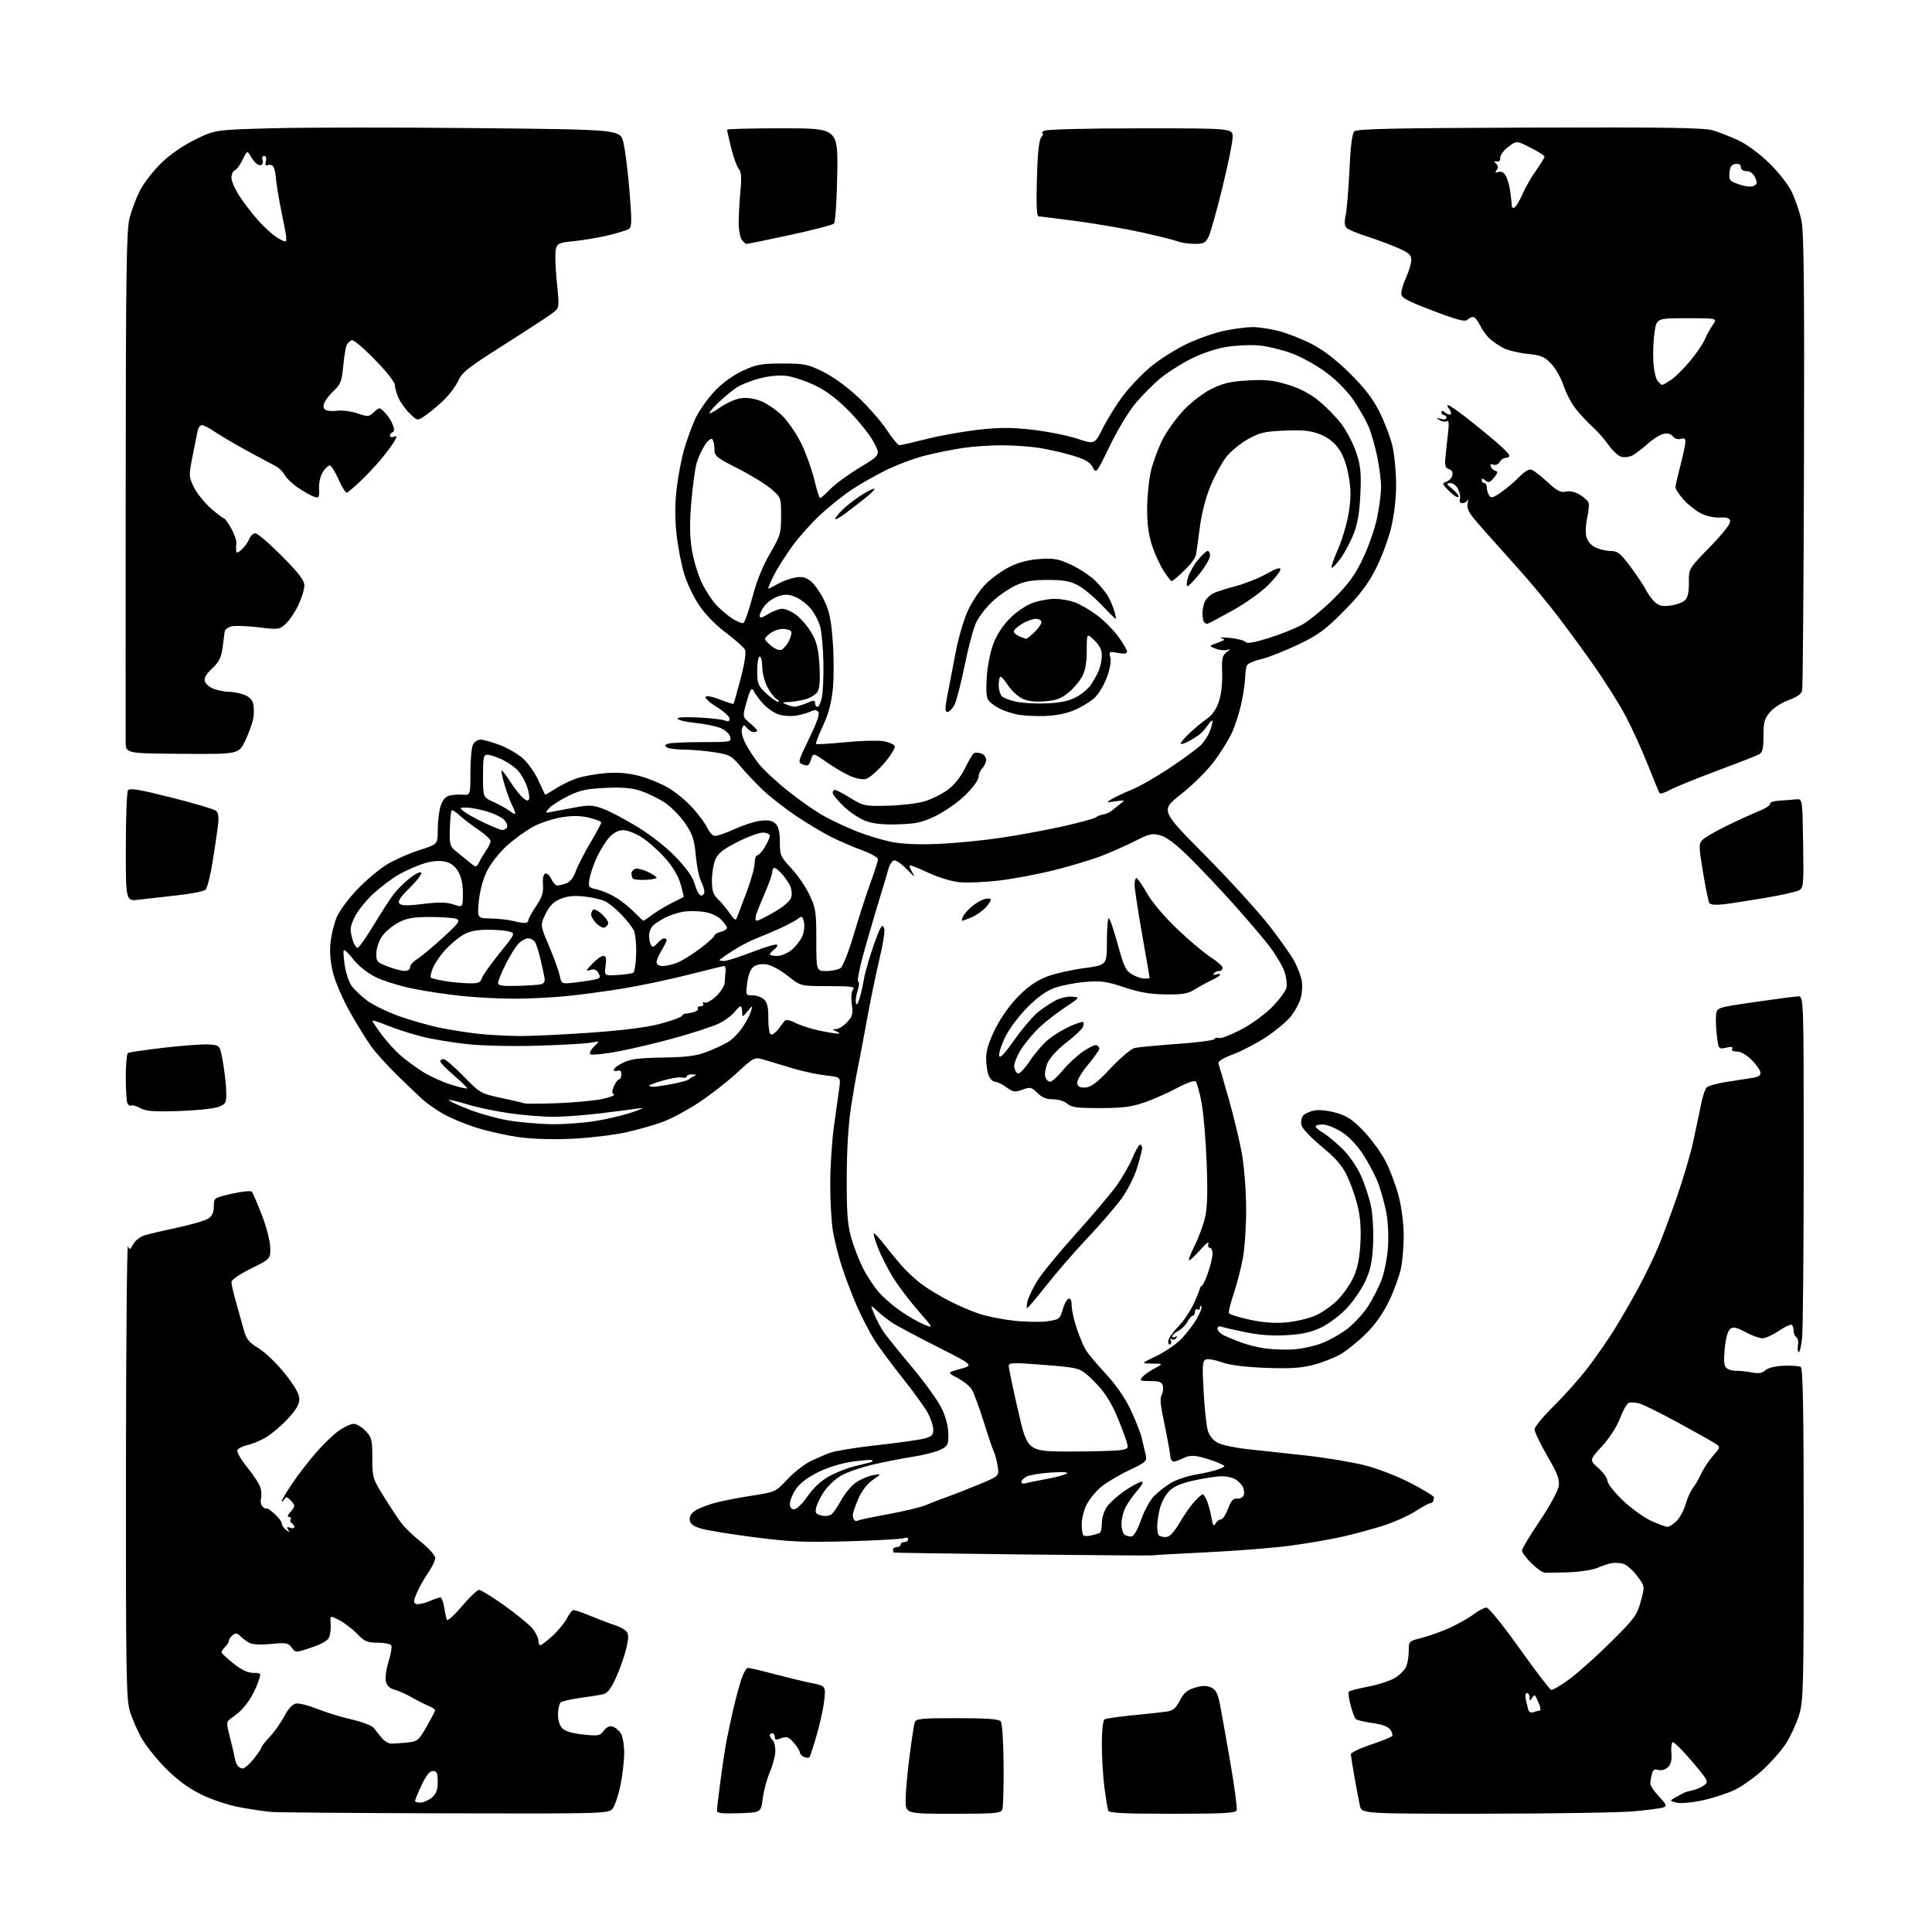 <?xml version="1.0" encoding="UTF-8" standalone="no"?>
<svg 
  version="1.1" 
  xmlns="http://www.w3.org/2000/svg" 
  xmlns:xlink="http://www.w3.org/1999/xlink" 
  xmlns:svg="http://www.w3.org/2000/svg"
  xmlns:rdf="http://www.w3.org/1999/02/22-rdf-syntax-ns#"
  xmlns:cc="http://creativecommons.org/ns#"
  xmlns:dc="http://purl.org/dc/elements/1.1/"
  viewBox="0 0 768 768"
  width="768"
  height="768"
>
<style>svg {background-color: white; }</style>"
<path stroke="none" fill="black" fill-rule="evenodd" d="M177.10,720.83C141.57,720.73 110.47,720.49 108.00,720.29C105.53,720.08 99.90,719.26 95.50,718.46C90.83,717.60 84.41,715.48 80.07,713.36C74.98,710.86 70.58,707.64 66.04,703.11C62.41,699.47 58.03,694.02 56.31,691.00C54.59,687.98 52.47,683.06 51.59,680.07C50.18,675.27 50.01,664.13 50.07,584.07C50.11,534.26 50.46,494.32 50.86,495.33C51.51,496.97 51.72,496.90 52.94,494.60C53.70,493.20 55.70,491.62 57.40,491.08C59.11,490.55 65.00,489.17 70.50,488.00C76.00,486.84 81.51,485.23 82.75,484.42C84.35,483.38 85.00,481.98 85.00,479.56C85.00,476.16 85.01,476.16 92.15,474.53C96.09,473.64 99.65,473.26 100.07,473.70C100.48,474.14 102.30,478.32 104.10,483.00C105.94,487.79 107.40,493.46 107.44,495.98C107.50,500.45 107.50,500.45 99.75,504.29C95.15,506.58 92.00,508.76 92.00,509.66C92.00,510.50 92.85,514.18 93.89,517.84C94.94,521.51 96.31,526.43 96.95,528.79C97.90,532.31 98.97,533.61 102.88,536.02C105.52,537.65 110.19,542.16 113.33,546.13C117.26,551.11 119.00,554.18 119.00,556.19C119.00,558.26 117.66,560.52 114.28,564.13C111.69,566.90 107.75,570.21 105.53,571.49C103.32,572.76 100.01,574.12 98.18,574.50C96.36,574.88 94.64,575.79 94.36,576.51C94.08,577.24 95.90,580.36 98.41,583.44C100.92,586.52 103.25,590.17 103.60,591.54C103.94,592.91 104.00,594.91 103.72,595.98C103.44,597.05 103.84,598.45 104.60,599.09C105.37,599.72 106.00,599.96 106.00,599.61C106.00,599.27 107.35,600.19 109.00,601.66C110.65,603.13 112.00,604.88 112.00,605.54C112.00,606.21 112.76,607.37 113.69,608.13C115.14,609.30 115.26,609.29 114.53,608.08C113.89,607.02 114.09,606.82 115.34,607.30C116.25,607.65 117.00,607.53 117.00,607.03C117.00,606.53 116.54,605.84 115.98,605.49C115.42,605.14 115.23,604.44 115.54,603.93C115.86,603.42 115.57,603.00 114.90,603.00C114.11,603.00 114.27,602.36 115.35,601.17C116.26,600.17 117.00,599.01 117.00,598.60C117.00,598.19 116.28,597.14 115.41,596.27C114.06,594.92 113.68,594.89 112.92,596.09C112.43,596.86 112.02,597.14 112.02,596.70C112.01,596.25 113.88,593.10 116.17,589.70C118.47,586.29 122.75,580.75 125.68,577.38C128.61,574.02 132.72,570.08 134.81,568.63C136.90,567.18 139.51,566.00 140.62,566.00C141.72,566.00 143.84,567.26 145.31,568.80C147.77,571.37 148.00,572.29 148.00,579.58C148.00,587.33 148.13,587.76 152.65,595.03C155.20,599.14 158.36,603.90 159.66,605.61C160.96,607.32 164.49,610.69 167.51,613.10C170.57,615.54 173.00,618.29 173.00,619.31C173.00,620.32 171.70,623.03 170.11,625.34C168.52,627.65 166.51,631.24 165.64,633.32C164.34,636.42 164.30,637.18 165.42,637.61C166.16,637.89 168.45,637.42 170.51,636.56C172.56,635.70 174.62,635.00 175.08,635.00C175.53,635.00 176.19,636.69 176.53,638.75C176.88,640.81 177.34,643.09 177.57,643.81C177.82,644.59 180.28,642.42 183.56,638.56C186.62,634.95 189.71,632.00 190.43,632.00C191.15,632.00 195.66,634.78 200.44,638.18C205.22,641.59 210.23,645.67 211.57,647.26C212.90,648.85 214.00,651.02 214.00,652.08C214.00,653.13 214.36,654.00 214.79,654.00C215.22,654.00 217.42,652.31 219.67,650.25C221.92,648.19 224.50,645.04 225.40,643.25C226.31,641.46 227.50,640.00 228.06,640.00C228.61,640.00 231.63,641.07 234.78,642.37C237.93,643.68 242.15,645.28 244.17,645.92C246.19,646.57 248.37,647.74 249.02,648.53C249.94,649.63 249.93,651.16 248.97,655.23C248.29,658.13 246.48,663.29 244.95,666.71C242.93,671.20 241.51,673.07 239.83,673.47C238.55,673.77 234.40,674.44 230.60,674.95C226.81,675.47 223.31,676.29 222.83,676.77C222.35,677.25 221.89,679.30 221.81,681.32C221.73,683.54 222.35,685.73 223.39,686.88C224.58,688.19 227.16,689.00 231.73,689.49C237.82,690.14 238.48,690.02 240.01,687.98C241.14,686.49 242.31,685.96 243.60,686.37C244.65,686.70 246.10,687.93 246.83,689.10C247.56,690.27 248.15,693.79 248.13,696.92C248.12,700.06 247.42,705.92 246.58,709.95C245.74,713.99 244.29,718.13 243.37,719.15C241.76,720.92 238.86,720.99 177.10,720.83zM293.75,720.79C286.92,721.01 285.00,720.78 285.00,719.73C285.00,718.98 285.66,713.45 286.46,707.44C287.26,701.42 288.36,694.25 288.90,691.50C289.44,688.75 290.60,683.35 291.48,679.50C292.36,675.65 293.78,670.36 294.62,667.75C295.47,665.14 296.69,663.00 297.33,663.00C297.97,663.00 302.55,664.08 307.50,665.40C312.45,666.71 319.15,668.33 322.38,668.99C328.26,670.20 328.26,670.20 327.66,675.85C327.33,678.96 325.96,685.24 324.62,689.82C323.29,694.40 321.99,698.35 321.74,698.59C321.49,698.84 320.55,698.76 319.64,698.42C318.74,698.07 317.99,697.27 317.97,696.64C317.95,696.01 316.85,694.26 315.52,692.75C313.46,690.41 312.73,690.15 310.55,690.98C308.53,691.75 308.00,691.64 308.00,690.48C308.00,689.66 307.55,689.00 307.00,689.00C306.45,689.00 306.00,689.36 306.00,689.80C306.00,690.24 306.52,691.12 307.16,691.76C307.80,692.40 308.27,694.44 308.20,696.29C308.13,698.15 307.13,701.87 305.97,704.57C304.82,707.26 303.56,711.95 303.18,714.99C302.50,720.50 302.50,720.50 293.75,720.79zM378.89,721.00C360.00,721.00 360.00,721.00 360.00,715.55C360.00,712.55 360.69,704.79 361.53,698.30C362.37,691.81 363.30,685.71 363.60,684.75C364.08,683.18 365.78,683.00 380.44,683.00C392.28,683.00 397.04,683.34 397.79,684.25C398.39,684.98 398.87,692.21 398.95,701.56C399.02,710.39 398.79,718.38 398.43,719.31C397.86,720.81 395.71,721.00 378.89,721.00zM466.00,721.00C446.84,721.00 440.84,720.71 440.51,719.75C440.28,719.06 439.61,714.98 439.04,710.68C438.47,706.38 438.00,698.64 438.00,693.49C438.00,688.11 438.44,683.85 439.04,683.48C439.60,683.13 444.67,682.40 450.29,681.85C455.90,681.31 461.96,680.65 463.75,680.39C466.31,680.01 467.43,679.08 469.00,675.99C470.55,672.96 471.90,671.81 475.00,670.88C477.96,670.00 479.64,669.97 481.42,670.78C483.28,671.63 484.08,673.11 484.89,677.19C485.46,680.11 487.33,690.54 489.03,700.38C490.73,710.21 491.88,718.87 491.59,719.63C491.16,720.74 486.34,721.00 466.00,721.00zM590.38,720.97C541.25,721.00 541.25,721.00 540.57,717.75C540.19,715.96 539.24,710.90 538.44,706.50C537.65,702.10 537.00,697.97 537.00,697.33C537.00,696.69 540.60,694.97 544.99,693.50C549.38,692.04 553.19,690.49 553.46,690.07C553.72,689.64 553.35,688.49 552.62,687.50C551.78,686.35 549.25,685.43 545.52,684.92C542.34,684.49 539.37,683.77 538.93,683.32C538.48,682.87 537.55,680.38 536.86,677.78C536.17,675.19 535.89,672.78 536.24,672.43C536.59,672.08 540.09,671.18 544.01,670.43C547.94,669.68 552.72,668.10 554.65,666.91C556.57,665.72 558.56,663.65 559.07,662.31C559.58,660.97 560.00,658.18 560.00,656.12C560.00,652.44 560.09,652.36 565.25,651.06C568.14,650.33 573.20,648.50 576.50,646.99C579.80,645.47 584.05,643.06 585.94,641.62C587.84,640.18 590.09,639.02 590.94,639.04C591.80,639.05 597.67,646.34 604.00,655.23C610.33,664.12 616.00,671.54 616.60,671.73C617.21,671.92 620.59,669.93 624.10,667.31C627.62,664.69 635.03,658.03 640.57,652.52C649.79,643.35 650.78,641.99 652.25,636.51C653.87,630.52 653.87,630.52 650.68,626.31C648.93,623.99 646.38,621.85 645.00,621.54C643.62,621.24 641.58,621.17 640.45,621.40C639.32,621.62 636.79,622.48 634.83,623.30C632.88,624.11 627.73,624.89 623.39,625.02C619.05,625.16 614.79,625.21 613.92,625.13C613.05,625.06 610.68,623.35 608.67,621.33C606.65,619.32 605.00,617.08 605.00,616.37C605.00,615.66 608.17,610.38 612.05,604.64C615.94,598.87 619.32,592.69 619.61,590.85C620.03,588.12 619.19,585.88 615.06,578.74C612.28,573.92 610.00,569.18 610.00,568.21C610.00,567.24 613.42,563.09 617.59,558.97C621.77,554.86 627.87,548.00 631.16,543.72C634.45,539.44 639.28,532.47 641.91,528.22C644.54,523.97 648.80,516.58 651.38,511.79C653.97,507.00 657.45,499.80 659.13,495.79C660.81,491.78 664.20,482.71 666.65,475.64C669.11,468.57 672.02,458.67 673.11,453.64C674.20,448.61 675.59,442.02 676.19,439.00C676.78,435.98 677.77,432.96 678.39,432.30C679.00,431.64 682.65,430.63 686.50,430.05C690.35,429.48 694.98,428.76 696.78,428.45C699.15,428.05 699.99,427.43 699.78,426.20C699.63,425.26 698.03,423.04 696.23,421.25C694.26,419.29 691.95,418.00 690.42,418.00C688.82,418.00 688.13,417.59 688.57,416.89C689.04,416.13 688.31,415.99 686.20,416.46C683.16,417.12 683.16,417.12 682.49,411.78C682.12,408.84 681.98,405.10 682.16,403.47C682.50,400.50 682.50,400.50 697.50,398.33C705.75,397.13 713.51,396.12 714.75,396.08C717.00,396.00 717.00,396.00 717.00,460.85C717.00,496.52 716.71,528.46 716.36,531.83C716.01,535.19 715.39,537.74 714.99,537.50C714.60,537.25 714.48,535.96 714.73,534.64C714.98,533.32 714.70,531.93 714.09,531.56C713.49,531.19 713.00,530.04 713.00,529.00C713.00,527.96 712.64,526.90 712.21,526.63C711.78,526.36 709.46,527.46 707.06,529.07C704.66,530.68 701.75,532.00 700.59,532.00C699.43,532.00 696.41,530.90 693.87,529.54C690.17,527.57 688.96,527.33 687.75,528.29C686.81,529.04 685.99,532.04 685.60,536.12C685.13,541.10 685.31,543.01 686.34,543.87C687.09,544.49 688.79,544.96 690.10,544.91C691.42,544.86 694.20,545.15 696.27,545.55C699.08,546.08 700.49,545.87 701.78,544.70C702.84,543.74 705.71,543.03 709.09,542.90C712.15,542.77 715.19,543.00 715.83,543.39C716.70,543.94 717.00,560.76 717.00,609.97C717.00,671.79 716.88,676.19 715.11,681.91C714.06,685.26 711.77,690.23 710.02,692.97C708.26,695.71 704.19,700.39 700.96,703.38C697.73,706.36 692.71,709.97 689.80,711.40C686.88,712.82 681.08,714.73 676.89,715.64C672.48,716.60 668.10,716.99 666.46,716.58C663.63,715.87 663.63,715.87 666.06,714.47C667.40,713.71 668.95,712.87 669.50,712.62C670.05,712.37 671.62,711.92 673.00,711.63C674.38,711.33 676.38,710.45 677.45,709.66C679.31,708.30 679.09,707.89 672.56,700.14C668.80,695.69 665.35,692.28 664.90,692.56C664.44,692.85 664.21,694.85 664.40,697.01C664.63,699.82 664.22,701.39 662.94,702.56C661.87,703.52 660.35,703.93 659.20,703.56C657.74,703.10 657.09,703.52 656.64,705.22C656.30,706.47 656.03,708.17 656.02,709.00C656.02,709.83 657.58,712.14 659.48,714.15C662.47,717.30 662.71,717.90 661.22,718.47C660.28,718.83 655.00,719.53 649.50,720.03C644.00,720.53 617.39,720.95 590.38,720.97zM167.25,716.56C168.49,716.49 170.51,715.56 171.75,714.50C173.43,713.05 174.00,711.47 174.00,708.28C174.00,704.76 173.67,704.00 172.12,704.00C170.82,704.00 169.43,705.71 167.62,709.53C166.18,712.57 165.00,715.42 165.00,715.87C165.00,716.32 166.01,716.63 167.25,716.56zM96.47,703.00C97.22,703.00 99.22,701.25 100.92,699.11C102.61,696.96 104.00,694.90 104.00,694.52C104.00,694.14 105.46,692.29 107.25,690.40C109.04,688.51 111.63,684.84 113.02,682.24C114.69,679.10 116.29,677.39 117.77,677.18C118.99,677.01 122.81,677.99 126.25,679.36C129.69,680.74 135.81,682.61 139.85,683.53C143.89,684.45 147.80,685.95 148.54,686.85C149.29,687.76 150.70,689.53 151.70,690.80C152.69,692.06 154.40,693.10 155.50,693.11C156.60,693.12 159.46,692.93 161.86,692.68C165.97,692.25 166.40,691.89 169.58,686.36C171.43,683.14 172.95,680.21 172.97,679.85C172.99,679.49 171.76,678.69 170.25,678.06C168.74,677.44 165.70,675.90 163.50,674.63C161.30,673.37 158.27,672.03 156.77,671.66C154.97,671.20 153.81,670.10 153.39,668.43C153.04,667.02 153.51,663.51 154.46,660.49C155.40,657.51 155.87,654.61 155.52,654.04C155.17,653.47 152.75,653.00 150.14,653.00C146.03,653.00 144.94,652.53 142.00,649.50C140.13,647.57 136.93,645.12 134.89,644.06C131.18,642.12 131.18,642.12 131.43,645.36C131.57,647.15 131.34,649.54 130.92,650.69C130.40,652.10 128.12,653.45 123.84,654.90C117.53,657.03 117.53,657.03 115.96,654.94C114.54,653.07 113.72,652.93 107.76,653.50C103.72,653.89 100.36,653.73 99.14,653.08C98.05,652.49 96.43,651.29 95.55,650.41C94.27,649.12 93.65,649.05 92.47,650.02C91.66,650.70 91.00,651.67 91.00,652.19C91.00,652.72 90.33,653.82 89.50,654.64C88.67,655.47 88.02,656.45 88.05,656.82C88.07,657.19 90.21,659.19 92.79,661.25C96.02,663.83 98.49,665.00 100.70,665.00C103.91,665.00 103.91,665.00 102.51,668.96C101.74,671.14 100.08,674.40 98.81,676.21C97.54,678.01 95.83,680.02 95.00,680.66C94.17,681.31 92.68,682.46 91.67,683.21C89.94,684.51 89.93,684.92 91.40,690.60C92.25,693.90 93.09,697.48 93.25,698.55C93.42,699.62 93.91,701.06 94.34,701.75C94.77,702.44 95.73,703.00 96.47,703.00zM609.59,680.60C610.46,680.27 611.57,680.00 612.06,680.00C612.55,680.00 612.43,678.76 611.78,677.25C611.13,675.74 610.44,674.29 610.24,674.03C610.05,673.77 609.47,674.22 608.96,675.03C608.18,676.26 608.03,676.22 608.02,674.75C608.01,673.79 607.54,673.00 606.98,673.00C606.39,673.00 606.21,674.15 606.56,675.75C606.90,677.26 607.36,679.11 607.59,679.85C607.83,680.62 608.70,680.95 609.59,680.60zM458.11,618.28C457.77,618.40 434.55,618.24 406.50,617.92C378.45,617.60 355.39,617.26 355.25,617.17C355.11,617.07 355.00,616.55 355.00,616.00C355.00,615.45 355.68,615.00 356.50,615.00C357.32,615.00 358.00,614.55 358.00,614.00C358.00,613.45 358.68,613.00 359.50,613.00C360.32,613.00 361.00,612.50 361.00,611.89C361.00,611.25 360.27,611.07 359.26,611.45C358.30,611.82 348.29,612.37 337.01,612.68C319.58,613.15 314.00,612.91 299.83,611.08C290.66,609.89 281.21,608.36 278.83,607.67C275.66,606.76 274.42,605.84 274.19,604.27C273.98,602.87 274.74,601.56 276.38,600.49C277.75,599.59 281.27,598.21 284.19,597.42C287.11,596.63 293.73,595.34 298.89,594.55C308.20,593.12 308.32,593.06 312.89,588.17C315.43,585.46 319.48,582.24 321.90,581.02C324.32,579.80 328.03,578.20 330.13,577.45C332.24,576.71 340.60,575.37 348.73,574.47C356.85,573.57 365.19,572.41 367.25,571.88C370.33,571.09 371.00,570.47 371.00,568.42C371.00,567.05 370.11,564.17 369.02,562.03C367.93,559.89 363.41,553.60 358.98,548.04C354.56,542.48 349.44,535.59 347.62,532.72C345.79,529.85 342.71,523.90 340.76,519.50C338.82,515.10 336.07,507.90 334.65,503.50C333.23,499.10 331.60,492.57 331.04,489.00C330.48,485.43 330.02,477.10 330.03,470.50C330.03,463.90 330.68,453.77 331.47,448.00C332.26,442.23 333.21,435.40 333.58,432.84C334.25,428.17 334.25,428.17 328.37,427.52C325.14,427.16 319.35,425.94 315.50,424.80C311.65,423.66 306.57,422.13 304.21,421.40C299.93,420.07 299.93,420.07 292.93,426.50C289.08,430.03 282.23,435.36 277.72,438.33C273.20,441.31 266.80,444.75 263.50,445.96C260.20,447.18 253.68,449.04 249.00,450.09C244.32,451.14 234.88,452.29 228.00,452.64C220.26,453.03 212.12,452.82 206.64,452.08C201.76,451.43 194.11,449.75 189.64,448.35C185.16,446.95 179.17,444.48 176.32,442.87C173.47,441.25 169.65,438.57 167.82,436.91C165.99,435.24 161.43,430.87 157.67,427.19C153.92,423.51 149.38,418.48 147.58,416.00C145.79,413.52 142.03,407.45 139.22,402.50C136.42,397.55 133.37,390.57 132.46,387.00C131.33,382.60 130.98,378.61 131.39,374.66C131.72,371.44 132.88,366.81 133.96,364.35C135.05,361.90 138.74,356.97 142.18,353.39C145.62,349.81 150.92,345.39 153.96,343.55C157.01,341.72 162.76,339.18 166.75,337.92C174.00,335.61 174.00,335.61 174.01,330.05C174.01,327.00 174.47,322.84 175.04,320.81C175.70,318.42 176.85,316.86 178.28,316.38C179.50,315.98 181.96,315.76 183.75,315.90C187.00,316.15 187.00,316.15 187.00,307.01C187.00,301.98 187.47,297.00 188.04,295.93C188.60,294.87 189.94,294.00 191.00,294.00C192.06,294.00 195.48,294.95 198.59,296.12C201.71,297.29 205.91,299.73 207.93,301.55C209.95,303.38 212.68,307.26 214.01,310.18C215.34,313.11 216.51,315.65 216.62,315.82C216.73,316.00 218.55,315.01 220.66,313.61C222.77,312.22 226.51,310.37 228.96,309.51C231.42,308.64 236.59,307.67 240.46,307.35C245.44,306.93 249.40,307.24 254.00,308.41C257.57,309.33 262.91,311.52 265.87,313.29C268.82,315.05 273.22,318.75 275.64,321.50C278.06,324.25 280.59,327.72 281.25,329.22C281.92,330.72 283.15,332.09 283.98,332.27C284.82,332.44 288.35,331.27 291.83,329.66C295.31,328.05 300.07,326.52 302.40,326.26C305.51,325.91 307.08,326.23 308.32,327.46C309.49,328.63 310.00,330.83 310.00,334.72C310.00,339.96 310.27,340.59 314.57,345.18C317.08,347.87 320.35,352.64 321.82,355.78C324.27,361.01 324.50,362.55 324.50,373.75C324.50,386.00 324.50,386.00 328.56,386.00C330.79,386.00 333.34,385.44 334.23,384.75C335.11,384.06 337.50,377.88 339.54,371.00C341.57,364.12 344.53,354.98 346.12,350.68C347.70,346.38 349.00,342.28 349.00,341.57C349.00,340.85 346.19,339.25 342.75,338.00C339.31,336.76 333.80,334.39 330.50,332.75C327.20,331.10 320.90,327.33 316.50,324.38C312.10,321.42 306.24,316.87 303.47,314.25C300.71,311.64 296.66,307.37 294.47,304.77C290.78,300.39 290.03,299.97 284.00,299.03C280.43,298.47 275.02,298.00 272.00,297.99C268.98,297.98 265.90,297.59 265.17,297.12C264.10,296.45 264.17,296.15 265.50,295.64C266.41,295.29 272.48,295.00 278.99,295.00C290.53,295.00 290.80,294.95 290.26,292.89C289.96,291.73 288.26,290.17 286.48,289.43C284.71,288.69 280.27,287.78 276.60,287.40C272.94,287.03 269.68,286.28 269.35,285.75C268.98,285.15 272.08,284.95 277.63,285.22C282.51,285.46 287.29,286.00 288.25,286.43C289.49,286.99 290.00,286.77 290.00,285.69C290.00,284.86 287.73,282.77 284.95,281.07C282.18,279.36 280.17,277.53 280.49,277.01C280.84,276.45 283.18,276.89 286.17,278.07C288.97,279.17 291.40,279.93 291.58,279.76C291.75,279.58 293.04,275.03 294.44,269.64C296.13,263.14 296.68,259.28 296.09,258.17C295.59,257.25 292.19,254.25 288.53,251.50C284.56,248.53 280.28,244.13 277.94,240.65C275.78,237.43 273.11,231.86 272.00,228.26C270.89,224.66 269.52,217.59 268.96,212.56C268.26,206.32 268.26,200.54 268.96,194.45C269.52,189.53 270.85,182.46 271.92,178.73C272.99,175.01 275.00,169.50 276.38,166.48C277.76,163.46 281.18,158.58 283.97,155.62C287.23,152.18 291.29,149.22 295.28,147.37C300.75,144.85 302.64,144.50 311.02,144.50C319.76,144.50 321.09,144.77 327.20,147.78C331.17,149.73 336.82,153.84 341.18,157.94C345.20,161.73 350.30,167.55 352.50,170.88C354.70,174.22 356.96,176.96 357.52,176.97C358.09,176.99 362.95,175.88 368.34,174.51C373.73,173.15 383.02,171.49 388.98,170.82C397.55,169.87 402.09,169.88 410.66,170.87C416.62,171.56 424.57,173.16 428.32,174.41C435.13,176.69 435.13,176.69 438.45,170.10C440.28,166.47 443.87,160.71 446.44,157.29C449.01,153.88 453.89,148.75 457.30,145.89C460.71,143.03 467.10,138.96 471.50,136.84C475.90,134.73 482.65,132.33 486.50,131.52C490.35,130.70 495.46,130.03 497.86,130.02C500.25,130.01 504.98,130.71 508.36,131.59C511.74,132.46 517.65,134.80 521.50,136.79C526.20,139.22 531.17,143.05 536.62,148.45C542.48,154.26 545.75,158.51 548.38,163.75C550.38,167.73 552.69,173.81 553.50,177.25C554.31,180.69 554.97,187.55 554.98,192.50C554.98,198.09 554.23,204.67 552.98,209.88C551.87,214.48 549.08,221.91 546.77,226.38C543.64,232.43 540.39,236.69 533.99,243.13C526.71,250.45 523.97,252.45 515.95,256.27C510.75,258.75 504.26,261.32 501.51,261.97C498.77,262.62 496.19,263.68 495.78,264.32C495.37,264.97 495.02,267.07 495.00,269.00C494.98,270.93 494.31,275.58 493.52,279.33C492.72,283.09 490.99,288.49 489.68,291.33C488.37,294.18 485.10,299.40 482.42,302.94C479.74,306.48 473.90,312.24 469.44,315.75C461.34,322.12 461.34,322.12 478.92,339.87C488.59,349.63 500.15,362.32 504.62,368.06C509.09,373.80 513.64,380.30 514.75,382.50C515.85,384.70 517.06,387.92 517.44,389.67C517.81,391.41 517.66,394.56 517.09,396.67C516.52,398.77 514.68,402.16 513.00,404.19C511.33,406.22 506.93,409.87 503.23,412.30C499.53,414.73 493.67,417.80 490.20,419.11C485.61,420.85 484.05,421.91 484.42,423.00C484.71,423.82 486.53,430.09 488.47,436.93C490.41,443.76 492.74,453.44 493.64,458.43C494.55,463.42 495.32,473.12 495.36,480.00C495.41,486.88 494.84,495.84 494.10,499.93C493.36,504.02 491.70,510.48 490.40,514.30C489.10,518.12 488.26,521.61 488.54,522.06C488.81,522.51 492.47,523.64 496.67,524.57C501.84,525.72 506.47,526.08 511.06,525.70C514.78,525.39 520.05,524.18 522.76,523.01C525.48,521.84 529.54,519.00 531.80,516.69C534.06,514.39 536.91,510.25 538.13,507.50C539.68,504.03 540.50,499.89 540.79,493.96C541.09,488.08 540.71,483.41 539.59,478.96C538.69,475.41 536.78,470.10 535.36,467.17C533.47,463.27 530.79,460.21 525.37,455.76C521.29,452.42 517.69,448.62 517.37,447.33C517.04,446.03 517.32,444.32 517.99,443.51C518.66,442.71 520.69,441.77 522.52,441.43C524.44,441.07 528.10,441.47 531.24,442.38C535.55,443.63 537.79,445.14 542.22,449.79C545.28,453.00 549.21,458.45 550.96,461.92C552.71,465.38 555.01,471.61 556.07,475.77C557.17,480.06 558.00,486.68 558.00,491.11C558.00,495.40 557.51,501.29 556.90,504.20C556.30,507.12 554.21,512.86 552.26,516.98C549.91,521.92 546.81,526.35 543.10,530.05C540.02,533.12 535.46,536.83 532.98,538.28C530.49,539.74 525.55,541.67 522.02,542.57C517.07,543.84 512.68,544.11 503.04,543.74C494.75,543.42 488.89,542.67 485.73,541.53C483.11,540.58 480.25,540.07 479.37,540.41C477.98,540.94 477.87,542.59 478.46,553.26C478.83,559.99 479.59,566.97 480.15,568.77C480.78,570.78 482.31,572.63 484.15,573.58C485.79,574.43 491.04,575.54 495.82,576.05C500.59,576.56 510.97,577.69 518.88,578.56C526.79,579.42 537.38,581.18 542.42,582.46C547.68,583.79 555.51,586.81 560.79,589.56C565.86,592.18 570.00,594.71 570.00,595.17C570.00,595.62 569.89,596.34 569.75,596.75C569.61,597.16 569.05,597.53 568.50,597.56C567.95,597.59 565.30,599.04 562.61,600.77C559.92,602.51 554.30,605.04 550.11,606.39C545.92,607.75 538.45,609.77 533.50,610.89C528.55,612.01 519.10,613.63 512.50,614.49C505.90,615.36 491.10,616.51 479.61,617.06C468.11,617.61 458.44,618.16 458.11,618.28zM433.90,610.34C435.33,610.00 436.84,609.53 437.25,609.30C437.66,609.07 438.00,607.29 438.00,605.35C438.00,603.36 438.92,600.52 440.09,598.87C441.25,597.25 444.50,594.37 447.33,592.46C450.16,590.56 453.09,589.00 453.84,589.00C454.67,589.00 454.00,590.38 452.12,592.51C450.43,594.45 448.31,597.44 447.42,599.16C446.53,600.88 445.80,603.86 445.80,605.77C445.80,607.69 446.41,609.65 447.15,610.13C447.89,610.61 449.16,610.88 449.96,610.74C450.76,610.60 452.39,607.65 453.59,604.17C454.79,600.70 457.06,596.50 458.63,594.84C460.21,593.18 463.30,590.76 465.50,589.47C467.70,588.17 472.20,586.68 475.50,586.14C478.80,585.61 482.85,584.64 484.50,584.01C487.50,582.84 487.50,582.84 484.03,581.38C482.12,580.57 478.88,579.53 476.83,579.07C474.19,578.48 472.32,578.64 470.44,579.62C468.97,580.38 467.24,581.00 466.60,581.00C465.96,581.00 465.36,580.21 465.28,579.25C465.20,578.29 464.65,575.02 464.07,572.00C463.49,568.98 462.53,564.15 461.94,561.28C461.26,557.98 461.21,555.44 461.80,554.39C462.32,553.47 462.52,551.88 462.25,550.86C461.87,549.39 460.81,549.00 457.26,549.00C453.28,549.00 452.91,548.82 454.06,547.43C454.77,546.57 456.96,545.01 458.93,543.98C462.50,542.09 462.50,542.09 458.00,542.04C453.50,542.00 453.50,542.00 459.50,539.13C462.80,537.56 467.17,534.63 469.22,532.62C471.26,530.61 474.13,526.93 475.59,524.44C477.05,521.95 477.96,519.63 477.62,519.29C477.28,518.95 477.00,519.22 477.00,519.89C477.00,520.57 476.55,520.84 476.00,520.50C475.45,520.16 475.00,520.58 475.00,521.44C475.00,522.30 474.63,523.00 474.17,523.00C473.71,523.00 472.76,524.08 472.06,525.39C471.36,526.70 469.70,528.36 468.39,529.06C467.08,529.76 466.00,530.74 466.00,531.23C466.00,531.72 466.52,531.80 467.15,531.40C467.88,530.96 468.04,531.13 467.59,531.86C467.19,532.51 466.37,532.73 465.78,532.36C465.15,531.98 464.98,532.15 465.36,532.78C465.73,533.37 465.64,534.11 465.15,534.40C464.67,534.70 464.33,534.12 464.39,533.11C464.45,532.10 466.23,529.53 468.34,527.39C470.45,525.25 473.28,521.02 474.64,518.00C476.00,514.98 477.05,512.33 476.97,512.11C476.89,511.90 477.25,511.45 477.76,511.11C478.26,510.78 479.43,508.28 480.34,505.57C481.25,502.86 482.00,499.60 482.00,498.32C482.00,497.04 481.50,496.00 480.89,496.00C480.28,496.00 480.05,495.22 480.39,494.25C480.72,493.29 479.29,494.41 477.22,496.75C475.14,499.09 473.11,501.00 472.71,501.00C472.30,501.00 473.27,498.41 474.85,495.25C476.43,492.09 478.30,487.04 479.01,484.04C479.94,480.09 480.12,474.02 479.66,462.04C479.31,452.94 478.39,442.19 477.61,438.15C476.83,434.10 475.79,430.39 475.30,429.90C474.77,429.37 471.75,430.43 467.95,432.48C464.40,434.39 458.57,436.97 455.00,438.21C449.78,440.02 446.30,440.47 437.36,440.48C428.13,440.50 425.88,440.20 424.28,438.75C423.17,437.74 420.76,437.00 418.63,437.00C415.98,437.00 414.18,436.27 412.37,434.46C410.03,432.13 409.57,432.02 406.43,433.16C403.38,434.26 402.71,434.16 400.05,432.20C398.42,430.99 396.38,430.00 395.52,430.00C394.65,430.00 393.51,428.85 392.98,427.43C392.44,426.02 392.00,422.93 392.00,420.57C392.00,417.62 393.15,413.96 395.68,408.88C397.94,404.36 401.53,399.34 404.94,395.91C408.85,392.00 412.23,389.68 416.24,388.18C419.39,387.00 426.02,385.50 430.98,384.84C440.00,383.64 440.00,383.64 440.00,374.32C440.00,369.19 440.34,365.00 440.75,365.00C441.16,365.01 442.76,369.65 444.30,375.32C446.70,384.16 447.51,385.87 449.95,387.31C451.52,388.24 453.75,389.00 454.90,389.00C456.06,389.00 457.00,388.87 457.00,388.72C457.00,388.56 455.66,380.80 454.01,371.47C452.37,362.14 451.02,353.26 451.01,351.75C451.01,350.24 451.34,349.01 451.75,349.03C452.16,349.05 454.07,351.79 455.98,355.14C458.05,358.75 462.95,364.54 468.10,369.43C472.85,373.95 478.82,378.96 481.36,380.57C483.91,382.18 486.00,384.06 486.00,384.75C486.00,385.44 485.35,386.00 484.56,386.00C483.77,386.00 482.84,386.44 482.51,386.99C482.16,387.56 482.56,387.72 483.45,387.38C484.30,387.05 485.00,387.08 485.00,387.44C485.00,387.81 483.54,388.77 481.75,389.59C479.96,390.41 476.96,392.05 475.08,393.24C472.24,395.01 470.22,395.37 463.39,395.30C457.24,395.23 453.03,394.51 446.91,392.47C439.93,390.14 437.63,389.82 431.60,390.31C427.69,390.62 422.25,391.66 419.50,392.61C416.00,393.82 412.68,396.17 408.43,400.42C405.05,403.81 401.14,409.02 399.60,412.19C398.07,415.31 396.98,418.68 397.18,419.68C397.42,420.95 399.22,419.07 403.28,413.31C406.45,408.81 410.72,403.82 412.77,402.20C414.82,400.59 417.99,398.51 419.81,397.58C421.64,396.65 424.53,396.02 426.25,396.19C429.36,396.50 429.36,396.50 423.56,400.34C420.37,402.45 415.81,405.97 413.44,408.17C411.06,410.36 407.70,414.35 405.98,417.03C404.23,419.76 402.99,422.89 403.17,424.13C403.35,425.35 404.02,426.52 404.66,426.73C405.30,426.94 407.48,424.61 409.50,421.57C411.52,418.52 414.90,414.66 417.01,412.99C419.12,411.32 422.94,409.03 425.50,407.90C428.07,406.76 430.36,406.03 430.61,406.27C430.85,406.52 430.78,407.40 430.46,408.25C430.14,409.09 427.17,411.88 423.86,414.45C420.24,417.26 417.27,420.51 416.38,422.63C415.57,424.56 415.19,427.01 415.52,428.07C415.86,429.13 416.73,430.00 417.45,430.00C418.17,430.00 420.42,427.98 422.44,425.50C424.47,423.03 428.13,419.63 430.57,417.95C433.02,416.27 435.46,415.17 436.01,415.51C436.55,415.84 437.00,416.49 437.00,416.94C437.00,417.40 434.94,420.28 432.42,423.34C429.74,426.59 427.99,429.65 428.21,430.70C428.48,432.01 429.39,432.44 431.54,432.29C433.80,432.13 436.17,430.31 441.52,424.62C445.38,420.51 449.66,416.90 451.02,416.59C452.38,416.28 460.02,415.55 468.00,414.98C475.98,414.41 482.64,413.54 482.81,413.03C482.99,412.53 483.75,412.35 484.51,412.64C485.26,412.93 489.17,411.46 493.19,409.36C497.27,407.24 502.76,403.27 505.62,400.37C508.43,397.51 511.02,394.06 511.36,392.69C511.70,391.33 511.33,388.35 510.53,386.07C509.72,383.79 507.02,379.28 504.53,376.03C502.03,372.79 495.62,365.27 490.29,359.32C484.95,353.37 477.07,345.03 472.77,340.79C467.53,335.61 463.76,332.75 461.30,332.07C458.06,331.18 456.92,331.42 451.59,334.13C448.26,335.82 442.38,338.46 438.52,339.99C434.66,341.52 426.08,344.14 419.45,345.81C412.82,347.48 402.73,349.38 397.04,350.04C391.35,350.71 384.26,351.00 381.28,350.69C378.31,350.38 372.93,348.75 369.33,347.07C365.72,345.38 362.37,344.00 361.86,344.00C361.36,344.00 361.71,345.24 362.63,346.75C363.96,348.94 363.56,348.73 360.70,345.75C358.72,343.69 356.42,342.00 355.59,342.00C354.69,342.00 353.67,343.52 353.07,345.75C352.51,347.81 351.34,351.75 350.47,354.50C349.60,357.25 346.93,366.25 344.54,374.50C342.14,382.78 340.60,389.75 341.11,390.07C341.65,390.40 341.58,391.91 340.93,393.77C340.33,395.50 340.02,397.72 340.25,398.70C340.51,399.87 341.07,399.04 341.83,396.37C342.48,394.11 343.18,390.96 343.39,389.37C343.60,387.79 344.95,382.90 346.38,378.50C347.82,374.10 349.42,369.84 349.94,369.03C350.77,367.75 350.97,367.77 351.50,369.15C351.84,370.03 350.99,375.41 349.62,381.12C348.24,386.83 345.94,398.02 344.50,406.00C343.06,413.98 341.48,422.30 341.00,424.50C340.51,426.70 339.33,433.45 338.38,439.50C337.25,446.68 336.63,456.58 336.59,468.00C336.54,481.96 336.90,486.80 338.34,491.92C339.33,495.45 341.47,500.98 343.10,504.20C344.73,507.42 347.63,511.80 349.55,513.92C351.46,516.04 355.39,519.39 358.27,521.36C361.15,523.33 365.22,525.65 367.33,526.51C371.15,528.09 371.15,528.09 364.80,520.80C361.30,516.78 356.80,510.80 354.80,507.50C352.80,504.20 350.21,499.08 349.05,496.12C347.88,493.16 347.11,490.55 347.34,490.32C347.57,490.10 349.26,491.84 351.09,494.20C352.92,496.57 356.16,500.52 358.29,502.98C360.42,505.45 364.26,508.98 366.83,510.82C369.40,512.66 374.20,515.54 377.50,517.22C380.79,518.90 385.94,521.12 388.94,522.15C391.93,523.18 398.23,524.45 402.94,524.98C407.65,525.50 413.71,525.61 416.41,525.22C421.07,524.54 421.38,524.30 422.42,520.58C423.02,518.42 424.08,516.47 424.76,516.25C425.57,515.98 426.00,516.91 426.00,518.95C426.00,520.66 426.92,524.80 428.05,528.14C429.17,531.48 430.84,535.40 431.75,536.86C432.67,538.31 436.22,542.52 439.65,546.21C443.51,550.36 447.21,555.69 449.36,560.21C451.27,564.22 453.28,569.30 453.82,571.50C454.36,573.70 455.08,576.74 455.42,578.26C456.01,580.87 455.66,581.20 448.77,584.48C444.77,586.38 439.80,589.35 437.72,591.07C435.64,592.79 433.06,595.93 431.97,598.06C430.89,600.18 430.00,603.66 430.00,605.79C430.00,607.92 430.29,609.96 430.65,610.32C431.01,610.67 432.47,610.68 433.90,610.34zM463.43,611.00C464.93,611.00 466.52,609.34 468.95,605.25C470.83,602.09 473.52,598.26 474.93,596.75C476.34,595.24 477.78,594.00 478.13,594.00C478.47,594.00 479.24,595.24 479.84,596.75C480.43,598.26 481.22,601.25 481.60,603.38C482.13,606.42 482.47,606.91 483.19,605.63C483.69,604.73 484.66,604.00 485.34,604.00C486.03,604.00 487.30,602.09 488.16,599.75C489.37,596.49 490.21,595.55 491.77,595.72C492.89,595.84 494.07,595.25 494.40,594.40C494.73,593.55 494.53,592.00 493.97,590.95C493.41,589.90 492.01,588.54 490.86,587.92C489.70,587.31 487.35,586.81 485.63,586.82C483.91,586.83 479.16,587.54 475.07,588.40C469.86,589.50 466.83,590.75 464.92,592.58C463.42,594.02 461.70,597.15 461.09,599.54C460.49,601.93 460.00,605.19 460.00,606.78C460.00,608.37 460.30,609.97 460.67,610.33C461.03,610.70 462.28,611.00 463.43,611.00zM662.80,606.94C663.51,606.97 665.16,605.93 666.47,604.62C667.78,603.31 669.41,600.28 670.09,597.87C670.78,595.47 672.07,592.60 672.96,591.50C673.85,590.40 675.32,587.86 676.22,585.87C677.12,583.87 679.24,580.66 680.93,578.73C684.00,575.23 684.00,575.23 681.75,573.77C680.51,572.96 673.91,569.25 667.07,565.53C660.23,561.80 653.34,558.39 651.76,557.93C650.18,557.48 648.25,557.35 647.48,557.65C646.71,557.94 645.14,560.69 643.99,563.75C642.74,567.10 639.90,571.52 636.85,574.85C631.79,580.39 631.79,580.39 635.40,583.60C637.38,585.36 639.00,587.65 639.00,588.69C639.00,589.73 641.71,593.18 645.02,596.36C648.34,599.53 653.40,603.20 656.27,604.51C659.15,605.82 662.08,606.91 662.80,606.94zM341.09,604.44C341.54,604.16 346.99,603.01 353.20,601.88C359.42,600.74 366.07,599.14 368.00,598.31C369.93,597.48 373.75,596.01 376.50,595.04C379.25,594.07 385.04,591.80 389.36,590.00C397.21,586.73 397.21,586.73 396.59,582.82C396.24,580.67 395.58,578.14 395.11,577.21C394.64,576.27 392.78,570.77 390.98,565.00C389.18,559.23 387.03,553.46 386.20,552.19C385.37,550.92 382.85,548.92 380.60,547.74C376.50,545.60 376.50,545.60 381.79,544.15C387.07,542.69 387.07,542.69 372.29,535.22C364.15,531.11 356.15,526.83 354.50,525.71C352.85,524.59 350.24,522.52 348.70,521.11C345.91,518.54 345.91,518.54 347.57,522.52C348.48,524.71 350.16,527.85 351.29,529.50C352.43,531.15 357.55,537.51 362.67,543.63C367.79,549.75 373.11,557.18 374.48,560.13C376.01,563.41 376.98,567.31 376.99,570.14C377.00,574.42 376.74,574.89 373.64,576.36C371.80,577.24 366.96,578.46 362.89,579.08C358.83,579.70 351.68,581.10 347.00,582.19C342.32,583.28 336.67,585.23 334.43,586.53C332.19,587.82 329.18,590.59 327.74,592.69C326.30,594.78 324.84,597.68 324.49,599.12C323.94,601.37 324.23,601.84 326.52,602.42C328.08,602.81 329.78,602.60 330.60,601.91C331.38,601.27 333.15,598.66 334.53,596.12C335.92,593.58 338.52,590.50 340.31,589.27C342.10,588.04 345.13,586.75 347.04,586.41C350.50,585.79 350.50,585.79 346.90,588.33C344.65,589.92 342.50,592.74 341.15,595.87C339.97,598.62 339.00,601.50 339.00,602.27C339.00,603.04 339.29,603.95 339.64,604.31C339.99,604.66 340.65,604.72 341.09,604.44zM315.75,599.96C316.71,599.94 319.07,597.62 321.00,594.81C323.25,591.52 326.29,588.69 329.50,586.90C332.25,585.36 336.75,583.57 339.50,582.92C342.25,582.26 345.13,581.55 345.89,581.34C346.66,581.13 347.06,580.73 346.79,580.46C346.52,580.19 343.01,580.43 338.98,581.00C334.54,581.63 329.14,583.28 325.25,585.20C321.07,587.25 317.98,589.60 316.41,591.91C315.09,593.87 314.00,596.48 314.00,597.73C314.00,599.24 314.59,599.99 315.75,599.96zM407.75,589.62C408.71,589.34 412.43,588.58 416.00,587.92C419.57,587.26 423.18,586.31 424.00,585.80C424.96,585.21 422.74,585.05 417.84,585.35C413.63,585.62 409.24,586.34 408.09,586.95C406.94,587.57 406.00,588.53 406.00,589.10C406.00,589.67 406.79,589.91 407.75,589.62zM425.59,577.00C435.03,577.00 444.12,576.73 445.78,576.39C448.82,575.79 448.82,575.79 447.01,570.64C446.01,567.81 444.27,563.44 443.13,560.93C441.99,558.41 439.78,554.74 438.21,552.76C436.64,550.78 433.87,547.92 432.07,546.41C429.02,543.84 427.82,543.57 414.90,542.56C402.68,541.60 401.00,541.65 400.99,542.99C400.98,543.82 402.65,551.81 404.71,560.75C408.44,577.00 408.44,577.00 425.59,577.00zM513.50,536.45C516.80,536.30 522.09,535.20 525.25,534.01C528.42,532.83 533.17,530.14 535.82,528.05C538.47,525.95 542.11,521.95 543.90,519.15C545.70,516.35 548.08,511.69 549.19,508.78C550.30,505.88 551.45,500.03 551.74,495.80C552.05,491.39 551.75,485.42 551.05,481.84C550.37,478.40 548.94,473.25 547.88,470.40C546.81,467.54 544.15,462.46 541.98,459.09C539.46,455.20 536.31,451.89 533.32,449.99C530.73,448.34 527.35,447.00 525.80,447.00C524.26,447.00 523.00,447.35 523.00,447.78C523.00,448.22 524.31,449.34 525.91,450.29C527.52,451.24 530.93,454.05 533.50,456.55C536.22,459.20 539.34,463.67 540.99,467.31C542.54,470.73 544.36,476.32 545.03,479.73C545.70,483.14 546.06,489.89 545.82,494.72C545.49,501.44 544.78,504.84 542.77,509.22C541.32,512.36 538.03,517.20 535.44,519.96C532.86,522.72 528.34,526.16 525.39,527.60C521.40,529.55 517.90,530.35 511.71,530.74C506.03,531.09 500.78,530.73 495.20,529.60C490.69,528.69 486.33,527.68 485.51,527.36C484.59,527.01 484.00,527.36 484.00,528.23C484.00,529.03 485.24,530.25 486.75,530.95C488.26,531.65 491.30,532.89 493.50,533.71C495.70,534.52 499.75,535.53 502.50,535.96C505.25,536.38 510.20,536.60 513.50,536.45zM408.30,520.00C408.02,520.00 408.08,518.76 408.45,517.25C408.82,515.74 410.50,512.19 412.20,509.37C413.89,506.55 420.69,498.22 427.31,490.87C433.92,483.52 441.27,474.84 443.64,471.59C446.00,468.34 448.94,463.28 450.15,460.34C451.37,457.40 452.74,455.00 453.18,455.00C453.63,455.00 454.00,455.63 454.00,456.39C454.00,457.16 453.10,460.72 451.99,464.30C450.84,468.03 448.11,473.34 445.62,476.73C443.22,479.99 437.25,486.89 432.34,492.08C427.44,497.26 420.14,505.66 416.12,510.75C412.11,515.84 408.59,520.00 408.30,520.00zM219.50,446.89C224.45,446.95 232.32,446.35 237.00,445.57C241.68,444.79 248.20,443.23 251.50,442.09C255.41,440.75 256.28,440.22 254.00,440.58C252.07,440.88 245.32,441.76 239.00,442.53C232.68,443.31 224.12,443.94 220.00,443.95C215.88,443.96 208.00,443.32 202.50,442.53C197.00,441.75 189.42,440.15 185.65,438.98C181.89,437.82 178.62,437.05 178.39,437.28C178.15,437.51 181.56,439.12 185.96,440.86C190.35,442.60 197.67,444.64 202.22,445.41C206.78,446.17 214.55,446.84 219.50,446.89zM71.00,441.66C60.97,441.97 57.95,441.73 55.73,440.48C54.20,439.62 52.56,439.15 52.08,439.45C51.60,439.75 50.94,439.28 50.60,438.41C50.27,437.55 50.00,432.85 50.00,427.98C50.00,423.10 50.39,418.88 50.87,418.58C51.35,418.28 57.87,417.33 65.36,416.46C72.85,415.59 80.89,415.02 83.22,415.19C87.46,415.50 87.46,415.50 88.67,422.50C89.33,426.35 89.90,431.59 89.94,434.15C90.00,438.50 89.79,438.88 86.75,440.04C84.96,440.71 77.88,441.44 71.00,441.66zM221.50,438.54C228.10,438.29 236.12,437.55 239.31,436.89C242.51,436.24 244.63,435.39 244.01,435.01C243.20,434.51 243.23,433.60 244.11,431.66C244.78,430.20 245.70,429.00 246.16,429.00C246.62,429.00 247.00,428.11 247.00,427.03C247.00,425.69 246.52,425.25 245.50,425.64C244.68,425.95 244.00,425.77 244.00,425.22C244.00,424.67 245.69,423.41 247.75,422.40C250.66,420.98 254.19,420.53 263.50,420.39C272.95,420.25 276.67,419.77 281.00,418.11C284.02,416.96 287.85,415.19 289.50,414.17C291.15,413.16 293.69,410.57 295.15,408.42C296.61,406.26 298.13,403.38 298.53,402.00C299.27,399.50 299.27,399.50 297.17,402.00C295.07,404.50 295.07,404.50 295.03,402.25C295.01,401.01 294.73,400.00 294.39,400.00C294.06,400.00 292.93,401.09 291.89,402.41C290.85,403.74 288.08,405.75 285.75,406.88C283.41,408.00 275.65,410.55 268.50,412.54C261.35,414.52 251.00,416.98 245.50,418.00C240.00,419.02 235.12,419.49 234.67,419.05C234.21,418.60 234.88,417.23 236.17,416.00C238.50,413.77 238.50,413.77 235.00,414.46C233.07,414.83 223.66,415.38 214.08,415.67C204.04,415.98 192.09,415.73 185.89,415.08C179.97,414.46 171.72,413.08 167.57,412.02C163.41,410.96 157.31,408.99 154.01,407.66C150.70,406.32 148.00,405.46 148.00,405.73C148.00,406.01 149.57,408.38 151.50,411.00C153.42,413.62 156.69,417.28 158.75,419.13C160.81,420.99 164.86,424.01 167.75,425.86C170.64,427.70 175.77,430.07 179.15,431.12C182.53,432.18 185.47,432.87 185.67,432.66C185.88,432.45 183.56,430.16 180.52,427.56C177.49,424.97 175.00,422.43 175.00,421.92C175.00,421.42 175.59,421.00 176.31,421.00C177.02,421.00 180.60,424.07 184.26,427.83C190.79,434.53 191.05,434.68 199.20,436.44C203.77,437.42 207.95,438.40 208.50,438.61C209.05,438.82 214.90,438.79 221.50,438.54zM259.83,432.00C260.84,432.00 264.33,431.47 267.58,430.83C270.84,430.19 273.73,429.36 274.00,428.98C274.27,428.61 275.18,428.04 276.00,427.73C277.00,427.35 276.75,427.13 275.25,427.08C274.01,427.04 273.00,427.41 273.00,427.91C273.00,428.40 272.17,428.60 271.16,428.33C270.15,428.07 266.77,428.59 263.66,429.50C260.55,430.40 258.00,431.33 258.00,431.57C258.00,431.81 258.82,432.00 259.83,432.00zM206.00,411.83C210.68,411.89 223.50,411.30 234.50,410.52C247.81,409.58 257.17,408.39 262.49,406.97C266.89,405.79 270.77,404.38 271.11,403.83C271.45,403.28 272.01,402.88 272.37,402.93C272.72,402.99 274.13,402.75 275.50,402.41C276.87,402.07 277.74,401.38 277.43,400.89C277.13,400.40 277.61,400.00 278.50,400.00C279.39,400.00 279.84,399.56 279.51,399.01C279.17,398.47 279.50,398.25 280.23,398.54C280.97,398.82 283.02,397.63 284.79,395.91C286.55,394.18 288.04,391.80 288.08,390.63C288.13,389.46 288.28,387.49 288.42,386.25C288.55,385.01 288.34,384.00 287.95,384.00C287.55,384.00 281.21,385.54 273.86,387.41C266.51,389.29 254.88,391.75 248.00,392.89C241.12,394.02 230.84,395.41 225.14,395.97C219.45,396.54 210.16,397.00 204.50,397.00C198.84,397.00 189.55,396.53 183.86,395.95C178.16,395.38 169.22,394.04 164.00,392.98C158.78,391.92 152.04,389.80 149.04,388.27C145.82,386.62 142.26,383.74 140.35,381.24C138.57,378.91 136.91,377.34 136.66,377.75C136.41,378.16 136.60,380.97 137.08,383.98C137.56,386.99 138.79,390.59 139.82,391.98C140.85,393.37 143.52,395.91 145.75,397.62C147.99,399.34 153.66,402.13 158.34,403.83C163.02,405.52 170.53,407.66 175.03,408.57C179.53,409.48 186.42,410.56 190.35,410.98C194.28,411.39 201.32,411.78 206.00,411.83zM309.34,409.17C310.44,407.70 311.66,406.12 312.06,405.66C312.45,405.21 314.28,405.62 316.14,406.58C317.99,407.54 322.20,408.92 325.50,409.63C328.80,410.35 332.18,410.91 333.00,410.89C333.97,410.87 333.80,410.56 332.50,410.00C330.62,409.19 330.62,409.14 332.39,409.07C333.42,409.03 335.39,407.80 336.75,406.33C338.88,404.03 339.14,403.03 338.61,399.18C338.24,396.44 338.43,394.18 339.12,393.35C340.05,392.23 338.38,392.00 329.25,392.00C318.26,392.00 318.26,392.00 313.17,387.94C310.36,385.71 306.59,383.65 304.79,383.37C302.77,383.06 300.76,383.41 299.59,384.28C298.37,385.19 297.45,387.50 297.04,390.69C296.40,395.64 296.41,395.67 299.25,395.67C300.81,395.67 302.86,396.43 303.80,397.37C305.03,398.60 305.48,400.66 305.42,404.79C305.38,407.93 305.79,410.80 306.34,411.17C306.89,411.53 308.24,410.63 309.34,409.17zM205.72,391.90C209.97,391.79 214.21,391.50 215.15,391.25C216.26,390.96 216.71,390.07 216.45,388.65C216.23,387.47 215.53,384.25 214.89,381.50C214.26,378.75 213.33,375.71 212.83,374.75C212.34,373.79 211.06,373.00 210.00,373.00C208.94,373.00 207.14,374.00 206.00,375.23C204.86,376.45 202.60,380.12 200.97,383.39C199.33,386.65 198.00,389.95 198.00,390.71C198.00,391.80 199.69,392.06 205.72,391.90zM186.18,390.88C190.11,390.98 190.97,390.66 191.53,388.90C191.90,387.75 195.06,383.26 198.57,378.92C204.94,371.02 204.94,371.02 202.22,370.26C200.72,369.84 196.75,369.54 193.38,369.59C188.95,369.65 186.28,370.28 183.72,371.86C181.78,373.06 178.67,375.72 176.82,377.78C174.96,379.83 172.83,382.99 172.09,384.79C171.34,386.59 170.97,388.31 171.27,388.60C171.56,388.90 173.99,389.50 176.65,389.95C179.32,390.40 183.61,390.82 186.18,390.88zM228.85,390.53C231.96,390.16 235.50,389.61 236.73,389.32C238.59,388.88 238.79,388.47 237.92,386.85C237.16,385.44 236.28,385.09 234.69,385.57C232.73,386.17 232.81,385.91 235.44,383.12C237.05,381.40 239.02,380.00 239.82,380.00C240.92,380.00 241.14,380.93 240.73,383.94C240.21,387.88 240.21,387.88 245.47,387.58C248.37,387.41 251.19,387.00 251.73,386.67C252.27,386.33 252.80,382.89 252.89,379.03C252.99,375.17 252.55,370.99 251.92,369.75C251.28,368.51 249.13,365.78 247.13,363.67C245.13,361.56 242.27,359.19 240.78,358.40C239.28,357.62 235.45,356.70 232.27,356.37C228.15,355.94 225.43,356.21 222.76,357.33C220.03,358.47 218.45,360.07 216.87,363.32C214.72,367.76 214.72,367.76 218.27,376.13C220.22,380.73 222.13,386.01 222.51,387.85C223.20,391.20 223.20,391.20 228.85,390.53zM160.75,385.95C162.12,385.98 163.00,385.41 163.00,384.49C163.00,383.65 164.27,382.19 165.83,381.24C167.39,380.28 171.96,376.48 176.00,372.78C182.41,366.93 183.10,365.97 181.42,365.28C180.37,364.85 175.68,364.51 171.00,364.52C164.19,364.54 161.67,364.98 158.33,366.75C156.04,367.96 153.17,370.36 151.94,372.09C150.71,373.81 149.66,376.83 149.60,378.81C149.51,382.17 149.79,382.51 154.00,384.15C156.47,385.11 159.51,385.92 160.75,385.95zM263.53,384.00C264.92,384.00 267.60,383.36 269.48,382.57C271.35,381.79 275.39,379.26 278.44,376.95C281.50,374.65 284.00,372.37 284.00,371.90C284.00,371.43 285.12,370.76 286.50,370.41C287.88,370.07 289.00,369.36 289.00,368.85C289.00,368.33 287.93,366.84 286.63,365.53C285.17,364.08 282.47,362.89 279.63,362.47C277.09,362.09 273.34,362.09 271.29,362.47C269.24,362.86 266.20,363.86 264.53,364.71C262.87,365.55 260.71,366.93 259.75,367.78C258.79,368.62 258.01,370.48 258.02,371.90C258.02,373.33 258.38,375.05 258.81,375.73C259.39,376.64 260.03,376.44 261.29,374.98C262.22,373.89 263.43,373.00 263.99,373.00C264.55,373.00 265.00,373.34 265.00,373.75C264.99,374.16 264.09,375.97 263.00,377.77C261.90,379.57 261.00,381.71 261.00,382.52C261.00,383.44 261.97,384.00 263.53,384.00zM287.90,382.00C288.94,382.00 293.94,380.40 299.01,378.44C304.07,376.49 308.51,375.17 308.86,375.52C309.21,375.88 308.71,376.74 307.75,377.44C306.79,378.15 306.00,379.01 306.00,379.36C306.00,379.71 307.32,380.00 308.92,380.00C310.58,380.00 313.13,378.92 314.79,377.52C316.41,376.16 318.30,373.69 318.98,372.04C319.67,370.39 319.93,367.87 319.57,366.43C319.02,364.25 318.67,364.03 317.42,365.07C316.59,365.75 313.57,367.41 310.71,368.74C307.84,370.08 303.40,371.97 300.84,372.95C298.28,373.94 293.89,376.22 291.09,378.04C288.29,379.85 286.00,381.49 286.00,381.67C286.00,381.85 286.85,382.00 287.90,382.00zM142.22,376.76C142.83,376.56 145.74,372.39 148.69,367.51C151.63,362.63 155.14,357.19 156.49,355.43C157.83,353.66 160.71,350.81 162.89,349.09C165.07,347.36 167.12,346.38 167.44,346.90C167.77,347.43 165.70,350.15 162.85,352.96C158.94,356.81 157.95,358.35 158.81,359.21C159.66,360.06 162.12,360.09 168.23,359.33C174.47,358.55 177.42,358.60 180.25,359.53C184.00,360.77 184.00,360.77 184.00,355.13C183.99,351.31 183.36,348.47 182.04,346.30C180.66,344.03 179.07,342.92 176.54,342.44C174.30,342.02 171.22,342.35 168.21,343.34C165.58,344.20 161.29,346.09 158.68,347.55C156.07,349.01 151.51,352.43 148.54,355.14C145.57,357.85 142.19,362.05 141.02,364.47C139.17,368.29 139.03,369.41 140.00,373.00C140.61,375.27 141.61,376.96 142.22,376.76zM240.25,368.75C239.63,368.96 238.20,368.20 237.06,367.06C235.93,365.93 235.00,364.35 235.00,363.56C235.00,362.77 235.39,361.87 235.87,361.58C236.35,361.28 237.96,362.16 239.45,363.54C240.94,364.92 241.98,366.57 241.76,367.21C241.55,367.85 240.87,368.54 240.25,368.75zM208.25,366.88C209.21,366.95 210.00,366.50 210.00,365.90C210.00,365.29 211.38,362.75 213.07,360.25C215.46,356.70 216.07,354.82 215.84,351.68C215.66,349.18 216.01,347.50 216.76,347.25C217.43,347.02 218.50,348.00 219.15,349.42C219.79,350.84 220.89,352.00 221.60,352.00C222.30,352.00 223.91,351.60 225.19,351.12C226.61,350.58 228.04,348.73 228.87,346.37C229.62,344.24 232.20,339.18 234.61,335.12C237.03,331.07 239.00,327.40 239.00,326.97C239.00,326.55 236.84,325.68 234.19,325.05C230.78,324.23 227.59,324.18 223.18,324.89C219.76,325.44 214.64,327.16 211.80,328.70C208.96,330.24 204.26,333.66 201.36,336.31C198.44,338.97 194.94,343.46 193.53,346.36C191.97,349.54 190.72,354.23 190.34,358.30C189.71,365.00 189.71,365.00 195.11,365.12C198.07,365.18 201.85,365.58 203.50,366.00C205.15,366.42 207.29,366.82 208.25,366.88zM255.76,366.00C255.97,366.00 257.57,364.93 259.32,363.61C261.07,362.30 264.52,360.22 267.00,358.99C269.48,357.76 271.61,356.66 271.75,356.55C271.88,356.43 271.32,354.06 270.49,351.27C269.51,347.99 267.30,344.33 264.24,340.92C261.63,338.02 257.50,334.37 255.05,332.82C252.61,331.27 249.33,330.00 247.76,330.00C245.94,330.00 243.96,331.00 242.31,332.75C240.89,334.26 238.63,337.85 237.30,340.71C235.97,343.58 234.64,347.47 234.33,349.36C233.80,352.60 233.96,352.83 237.14,353.52C238.99,353.92 242.30,355.29 244.51,356.58C246.71,357.86 250.06,360.50 251.96,362.45C253.85,364.40 255.56,366.00 255.76,366.00zM293.08,364.42C293.48,363.36 295.19,358.81 296.90,354.30C298.60,349.79 300.00,344.73 300.00,343.05C300.00,341.37 300.46,340.00 301.01,340.00C301.57,340.00 302.92,338.54 304.01,336.75C305.10,334.96 305.99,332.94 306.00,332.25C306.00,331.56 304.78,330.99 303.25,330.98C301.74,330.98 297.17,332.66 293.10,334.73C287.39,337.64 285.40,339.23 284.35,341.72C283.61,343.49 283.00,347.22 283.00,350.02C283.00,354.02 283.49,355.56 285.30,357.30C286.57,358.51 288.68,361.04 289.99,362.92C292.12,365.98 292.45,366.13 293.08,364.42zM300.88,366.00C301.44,366.00 304.61,364.41 307.94,362.46C311.85,360.16 314.19,358.08 314.58,356.55C314.90,355.25 314.63,353.13 313.96,351.84C313.29,350.55 311.83,348.49 310.70,347.25C309.57,346.01 308.28,345.00 307.83,345.00C307.37,345.00 307.00,345.71 307.00,346.58C307.00,347.45 305.70,351.17 304.11,354.83C302.52,358.50 300.92,362.51 300.54,363.75C300.15,365.05 300.29,366.00 300.88,366.00zM382.50,366.00C382.18,366.00 382.39,365.13 382.96,364.08C383.52,363.02 385.15,361.24 386.58,360.12C388.00,359.00 390.06,357.80 391.16,357.45C392.25,357.10 393.42,357.09 393.75,357.41C394.07,357.74 393.25,359.19 391.92,360.63C390.59,362.08 388.05,363.87 386.28,364.63C384.51,365.38 382.81,366.00 382.50,366.00zM685.32,359.45C682.05,359.83 679.90,359.65 679.48,358.97C679.11,358.37 677.98,352.85 676.97,346.69C675.25,336.20 675.24,335.39 676.82,333.82C677.74,332.89 682.10,330.37 686.50,328.22C690.90,326.07 696.64,323.45 699.26,322.40C701.87,321.36 703.84,320.05 703.63,319.50C703.43,318.95 705.11,318.39 707.38,318.26C709.64,318.13 712.62,317.90 714.00,317.76C716.50,317.50 716.50,317.50 716.77,335.20C717.03,351.73 716.92,352.97 715.15,353.92C714.10,354.48 708.13,355.82 701.87,356.89C695.62,357.96 688.17,359.11 685.32,359.45zM55.25,357.63C50.00,358.28 50.00,358.28 50.02,336.89C50.02,325.13 50.40,314.91 50.86,314.20C51.51,313.17 55.07,313.75 68.07,317.02C77.09,319.28 85.08,321.65 85.84,322.28C86.80,323.08 87.05,324.78 86.67,327.96C86.38,330.46 85.41,337.00 84.53,342.50C83.65,348.00 82.38,353.02 81.71,353.66C81.05,354.30 76.00,355.31 70.50,355.90C65.00,356.50 58.14,357.28 55.25,357.63zM278.71,356.00C279.42,356.00 280.00,355.30 280.00,354.45C280.00,353.60 279.38,351.69 278.63,350.20C277.88,348.72 276.96,344.12 276.58,340.00C276.00,333.68 275.34,331.68 272.34,327.27C270.39,324.40 266.77,320.71 264.29,319.07C261.82,317.43 257.55,315.35 254.80,314.43C251.08,313.20 247.43,312.88 240.65,313.20C233.15,313.55 230.46,314.14 225.76,316.47C222.61,318.03 219.24,320.21 218.26,321.30C216.54,323.25 216.57,323.28 219.50,322.68C221.15,322.35 225.34,321.56 228.81,320.93C234.25,319.93 235.76,320.01 239.81,321.52C242.39,322.48 248.55,325.74 253.50,328.76C258.90,332.06 265.02,336.90 268.81,340.88C273.21,345.50 275.47,348.79 276.27,351.75C276.90,354.09 278.00,356.00 278.71,356.00zM256.64,349.75C254.24,349.86 251.99,349.66 251.64,349.31C251.29,348.95 251.00,348.05 251.00,347.30C251.00,346.55 251.64,345.69 252.43,345.39C253.22,345.09 255.47,345.60 257.43,346.53C259.39,347.47 261.00,348.53 261.00,348.90C261.00,349.26 259.04,349.65 256.64,349.75zM190.59,342.49C191.29,341.13 192.57,339.02 193.43,337.79C194.29,336.56 195.00,335.00 195.00,334.33C195.00,333.65 192.86,331.66 190.25,329.90C187.64,328.14 184.27,325.57 182.76,324.18C181.25,322.78 179.79,321.87 179.52,322.15C179.24,322.43 178.93,325.72 178.82,329.47C178.65,335.61 178.88,336.48 181.07,338.23C182.41,339.30 184.81,341.25 186.41,342.56C189.32,344.94 189.32,344.94 190.59,342.49zM372.50,335.49C379.10,335.23 390.36,334.15 397.53,333.09C404.70,332.03 415.95,329.95 422.53,328.48C429.11,327.01 434.99,325.41 435.58,324.92C436.17,324.44 437.55,323.90 438.64,323.74C439.73,323.57 441.27,322.87 442.06,322.18C442.85,321.50 444.40,320.26 445.50,319.44C447.36,318.06 447.22,318.00 443.50,318.53C439.58,319.09 439.55,319.07 442.00,317.60C443.38,316.77 446.98,315.09 450.00,313.86C453.02,312.63 460.00,308.62 465.50,304.93C471.00,301.25 476.48,297.17 477.68,295.87C478.88,294.57 480.35,292.23 480.93,290.68C481.52,289.14 482.00,287.35 482.00,286.71C482.00,286.08 481.23,286.67 480.30,288.03C479.36,289.39 477.90,291.07 477.05,291.77C476.20,292.47 474.22,293.74 472.66,294.59C471.09,295.45 469.61,295.94 469.35,295.69C469.10,295.43 470.60,293.59 472.70,291.60C474.79,289.61 477.96,286.97 479.74,285.74C481.89,284.26 483.51,281.93 484.53,278.87C485.46,276.09 485.98,271.58 485.83,267.51C485.62,261.83 485.89,260.54 487.54,259.26C489.17,257.98 489.21,257.83 487.74,258.34C486.77,258.67 484.75,258.45 483.24,257.86C480.50,256.77 480.50,256.77 484.00,255.52C486.97,254.47 487.20,254.19 485.50,253.68C484.40,253.34 485.97,253.31 488.98,253.60C492.00,253.89 494.76,254.62 495.13,255.21C495.59,255.95 498.49,255.46 504.25,253.66C508.89,252.22 514.90,249.82 517.60,248.33C520.29,246.84 525.92,242.22 530.11,238.06C536.09,232.11 538.59,228.69 541.79,222.00C544.03,217.32 546.57,210.03 547.43,205.79C548.30,201.55 549.00,196.02 549.00,193.50C549.00,190.98 548.30,185.55 547.45,181.44C546.61,177.32 545.04,171.94 543.99,169.47C542.93,167.00 540.27,162.34 538.07,159.10C535.69,155.60 531.32,151.15 527.28,148.13C523.55,145.33 517.37,141.89 513.54,140.47C509.71,139.05 503.84,137.63 500.49,137.32C497.15,137.00 491.23,137.29 487.33,137.94C483.03,138.67 477.43,140.59 473.05,142.84C469.09,144.88 463.74,148.31 461.17,150.46C458.60,152.62 454.34,156.88 451.70,159.94C448.93,163.13 444.52,170.37 441.33,176.95C435.80,188.32 435.75,188.38 434.36,185.72C433.28,183.66 431.42,182.59 426.23,181.04C422.53,179.94 416.57,178.59 413.00,178.03C409.43,177.47 402.76,177.01 398.19,177.01C393.62,177.00 386.65,177.49 382.69,178.08C378.74,178.67 371.95,180.05 367.62,181.13C363.28,182.22 356.08,184.95 351.62,187.19C347.15,189.43 341.02,192.96 338.00,195.03C334.98,197.10 329.73,201.31 326.35,204.39C322.97,207.47 317.96,213.03 315.22,216.74C312.48,220.46 309.05,225.86 307.60,228.75C306.15,231.64 305.17,234.00 305.43,234.00C305.68,234.00 307.37,233.15 309.19,232.11C311.01,231.07 314.12,229.94 316.09,229.59C318.85,229.11 320.29,229.44 322.28,231.01C323.71,232.13 326.08,235.51 327.55,238.52C329.70,242.90 330.39,246.18 331.04,255.01C331.49,261.08 331.50,269.59 331.06,273.94C330.51,279.45 329.32,283.86 327.12,288.56C325.38,292.27 324.16,295.49 324.40,295.73C324.63,295.97 329.79,295.66 335.85,295.06C341.92,294.45 348.74,294.26 351.02,294.62C353.31,294.98 355.40,295.88 355.68,296.60C355.96,297.33 354.02,300.43 351.37,303.50C348.72,306.56 345.50,309.34 344.22,309.66C342.88,310.00 340.12,309.46 337.79,308.41C335.55,307.40 331.35,304.91 328.47,302.89C323.23,299.22 323.23,299.22 322.36,302.00C321.63,304.35 321.16,304.64 319.27,303.93C317.06,303.09 317.07,303.03 321.68,293.50C324.91,286.81 326.00,283.60 325.26,282.86C324.57,282.17 323.58,282.14 322.36,282.78C321.34,283.30 318.78,284.05 316.69,284.43C314.54,284.81 311.39,284.62 309.49,284.00C307.62,283.38 304.78,281.37 303.17,279.54C301.55,277.70 300.02,275.59 299.75,274.85C299.49,274.11 298.96,273.79 298.57,274.15C298.19,274.50 297.27,277.08 296.53,279.89C295.19,284.97 295.19,284.98 298.09,287.43C299.69,288.77 301.00,290.12 301.00,290.44C301.00,290.75 300.38,291.00 299.62,291.00C298.86,291.00 297.65,290.28 296.92,289.40C295.72,287.95 295.53,287.98 294.94,289.65C294.57,290.71 295.16,293.21 296.32,295.50C297.43,297.70 299.86,301.41 301.73,303.74C303.59,306.07 308.91,311.00 313.55,314.68C318.18,318.37 324.60,322.81 327.81,324.55C331.02,326.30 336.72,328.95 340.47,330.45C344.22,331.95 350.26,333.80 353.90,334.57C358.34,335.50 364.42,335.80 372.50,335.49zM199.69,329.95C200.35,329.98 201.18,329.52 201.54,328.94C201.90,328.35 201.42,327.02 200.47,325.97C199.53,324.93 196.38,323.38 193.47,322.54C190.57,321.69 186.91,321.01 185.35,321.03C182.57,321.06 182.55,321.10 184.50,322.65C185.60,323.52 189.20,325.51 192.50,327.07C195.80,328.63 199.04,329.93 199.69,329.95zM357.13,327.68C351.10,327.87 347.18,327.48 344.14,326.36C341.75,325.48 337.81,322.87 335.39,320.55C332.98,318.24 331.00,315.82 331.00,315.17C331.00,314.53 331.42,314.00 331.93,314.00C332.45,314.00 335.23,315.46 338.12,317.25C343.16,320.38 343.73,320.49 352.80,320.29C357.99,320.17 364.54,319.40 367.37,318.58C370.19,317.76 374.39,315.69 376.70,313.99C379.36,312.03 381.88,308.89 383.58,305.43C385.05,302.42 386.65,299.72 387.14,299.42C387.62,299.12 388.91,299.16 390.01,299.50C391.10,299.85 392.00,300.97 392.00,302.00C392.00,303.02 391.32,304.53 390.50,305.36C389.68,306.18 389.00,307.76 389.00,308.87C389.00,309.98 386.69,313.17 383.86,315.95C381.03,318.74 375.80,322.45 372.23,324.21C366.72,326.92 364.47,327.44 357.13,327.68zM204.82,323.51C205.00,323.33 204.49,321.91 203.68,320.34C202.88,318.78 201.49,315.06 200.61,312.08C199.73,309.10 199.17,306.49 199.37,306.29C199.58,306.09 201.13,308.08 202.82,310.71C204.52,313.35 206.79,316.25 207.88,317.17C209.31,318.39 209.97,318.52 210.31,317.63C210.57,316.95 210.19,314.70 209.48,312.61C208.76,310.52 207.12,307.67 205.84,306.27C204.55,304.88 201.70,302.91 199.50,301.89C197.30,300.87 194.71,300.03 193.75,300.02C192.22,300.00 192.00,301.06 192.00,308.45C192.00,316.91 192.00,316.91 196.25,318.84C198.59,319.90 201.40,321.46 202.50,322.31C203.60,323.15 204.64,323.69 204.82,323.51zM663.82,314.02C661.80,315.14 659.93,315.70 659.67,315.27C659.41,314.85 657.33,309.77 655.04,304.00C652.76,298.23 648.75,289.45 646.14,284.50C643.52,279.55 637.39,269.88 632.50,263.00C627.61,256.12 620.96,247.12 617.73,243.00C614.50,238.88 609.30,232.59 606.18,229.04C603.06,225.48 598.02,219.85 595.00,216.51C591.98,213.17 588.01,208.67 586.20,206.50C583.76,203.59 583.03,201.89 583.41,200.03C583.69,198.64 583.68,198.06 583.38,198.75C583.08,199.44 582.15,200.00 581.31,200.00C580.40,200.00 580.01,199.42 580.33,198.57C580.63,197.79 580.35,195.99 579.69,194.58C578.98,193.06 577.69,192.03 576.50,192.04C574.76,192.07 574.88,192.38 577.46,194.49C579.09,195.82 580.12,197.21 579.76,197.58C579.39,197.94 577.72,196.87 576.04,195.19C573.25,192.40 573.15,192.09 574.88,191.54C575.93,191.21 577.01,190.06 577.29,189.00C577.62,187.73 577.18,186.88 576.00,186.50C574.61,186.06 574.28,185.09 574.54,182.22C574.72,180.17 575.19,175.85 575.57,172.61C576.08,168.34 575.96,166.91 575.14,167.41C574.52,167.79 573.22,167.61 572.26,167.01C570.73,166.05 570.80,165.99 572.75,166.52C574.06,166.88 575.00,166.69 575.00,166.07C575.00,165.48 574.55,165.00 574.00,165.00C573.45,165.00 573.00,164.49 573.00,163.88C573.00,163.11 573.48,163.16 574.52,164.02C575.36,164.72 576.33,165.01 576.67,164.67C577.01,164.33 576.72,163.36 576.02,162.52C575.32,161.69 575.15,161.01 575.63,161.02C576.11,161.03 579.42,163.32 583.00,166.11C586.58,168.89 591.86,173.21 594.75,175.69C597.64,178.17 600.00,180.61 600.00,181.10C600.00,181.60 599.35,182.00 598.55,182.00C597.75,182.00 596.68,182.74 596.17,183.65C595.63,184.62 594.59,185.06 593.67,184.71C592.60,184.29 592.27,184.55 592.64,185.49C592.93,186.26 593.77,187.02 594.51,187.19C595.53,187.43 595.38,188.08 593.92,189.87C592.33,191.81 591.72,192.01 590.49,191.00C589.46,190.14 589.00,190.10 589.00,190.88C589.00,191.49 589.45,192.00 590.00,192.00C590.55,192.00 591.01,192.79 591.02,193.75C591.02,194.71 591.44,196.15 591.94,196.94C592.70,198.13 593.50,197.92 596.73,195.69C598.86,194.21 602.10,191.46 603.92,189.58C606.06,187.38 607.82,186.36 608.87,186.74C609.77,187.06 612.63,189.29 615.23,191.69C619.01,195.17 620.46,195.92 622.42,195.43C623.95,195.05 626.01,195.49 627.91,196.60C629.57,197.59 631.17,199.01 631.46,199.76C631.75,200.50 631.52,203.19 630.95,205.73C630.38,208.26 630.20,211.62 630.54,213.19C630.92,214.93 632.28,216.61 634.03,217.52C635.61,218.33 638.39,219.01 640.20,219.02C643.07,219.05 644.10,219.86 648.14,225.27C650.69,228.70 653.45,232.85 654.28,234.50C655.12,236.15 656.73,238.35 657.88,239.39C659.48,240.84 660.90,241.14 664.12,240.71C666.40,240.40 668.99,239.44 669.86,238.57C670.93,237.49 671.41,235.26 671.36,231.53C671.28,226.07 671.28,226.07 679.69,217.45C684.83,212.18 687.98,208.17 687.77,207.16C687.51,205.91 686.48,205.56 683.63,205.73C681.45,205.86 678.25,205.15 676.08,204.04C674.00,202.98 670.89,200.50 669.16,198.52C667.42,196.55 666.01,194.38 666.02,193.72C666.03,193.05 666.92,189.12 668.00,185.00C669.08,180.88 669.97,176.68 669.98,175.68C670.00,174.36 669.49,174.03 668.14,174.46C667.05,174.80 665.74,174.39 664.97,173.46C664.08,172.39 662.82,172.08 661.12,172.51C659.72,172.86 656.92,174.65 654.88,176.49C652.84,178.33 650.20,180.36 649.00,181.00C647.80,181.64 645.80,181.92 644.56,181.60C643.31,181.29 641.04,179.22 639.50,177.00C637.96,174.78 635.05,171.47 633.03,169.65C631.01,167.82 627.98,164.57 626.29,162.41C624.60,160.26 622.46,156.13 621.52,153.23C620.59,150.33 618.40,146.46 616.66,144.63C613.95,141.78 612.61,141.22 607.22,140.67C603.77,140.31 599.50,139.29 597.72,138.40C595.95,137.50 593.46,135.81 592.19,134.65C590.91,133.48 589.17,131.06 588.32,129.26C587.47,127.47 586.24,126.00 585.59,126.00C584.93,126.00 583.88,126.52 583.25,127.15C582.39,128.01 579.00,127.11 569.55,123.50C558.95,119.45 557.00,118.38 557.02,116.60C557.03,115.45 557.93,112.54 559.02,110.14C560.11,107.74 561.00,104.68 561.00,103.34C561.00,101.34 560.03,100.46 555.75,98.59C552.86,97.32 547.35,95.27 543.50,94.03C539.65,92.78 535.96,91.25 535.30,90.63C534.45,89.84 534.34,88.30 534.94,85.50C535.40,83.30 536.07,75.20 536.43,67.50C536.85,58.26 537.51,53.07 538.35,52.22C539.35,51.22 554.14,50.90 608.06,50.72C662.50,50.55 677.40,50.77 680.88,51.82C683.29,52.55 687.79,54.30 690.88,55.71C694.15,57.21 699.23,60.93 703.09,64.65C706.91,68.34 710.76,73.23 712.24,76.26C713.64,79.14 715.36,84.20 716.07,87.50C717.08,92.19 717.30,113.03 717.11,183.00C716.98,232.22 716.65,273.42 716.38,274.53C716.06,275.88 714.25,277.15 711.02,278.30C708.33,279.25 705.00,281.40 703.58,283.09C701.40,285.68 701.00,287.14 701.00,292.54C701.00,297.67 700.65,299.12 699.20,299.89C698.21,300.42 690.67,303.37 682.45,306.43C674.23,309.49 665.85,312.91 663.82,314.02zM72.48,299.66C50.01,299.50 50.01,299.50 49.96,295.00C49.92,292.52 49.93,245.90 49.97,191.38C50.03,107.53 50.27,91.39 51.51,86.61C52.32,83.51 54.16,78.64 55.61,75.79C57.05,72.94 60.77,68.11 63.87,65.05C67.45,61.52 72.41,58.06 77.50,55.54C85.50,51.58 85.50,51.58 109.00,50.97C121.93,50.64 158.15,50.62 189.50,50.93C246.50,51.50 246.50,51.50 247.78,56.50C248.48,59.25 249.58,67.94 250.22,75.82C251.21,88.00 251.18,90.27 249.97,91.02C249.19,91.50 245.58,92.62 241.95,93.51C238.31,94.40 232.26,95.44 228.49,95.82C222.25,96.44 221.58,96.73 220.96,99.05C220.59,100.45 220.75,106.25 221.33,111.94C222.37,122.18 222.35,122.29 220.02,124.19C218.72,125.24 210.06,130.91 200.77,136.79C185.98,146.15 183.65,147.99 182.09,151.49C181.11,153.70 178.29,157.35 175.82,159.62C173.35,161.89 170.11,164.54 168.62,165.51C165.95,167.26 165.87,167.25 163.00,164.50C161.40,162.97 159.40,160.25 158.55,158.46C157.70,156.66 157.00,154.29 157.00,153.17C157.00,151.99 153.68,147.74 149.04,142.98C144.66,138.48 140.53,134.99 139.86,135.21C139.19,135.44 138.29,136.27 137.87,137.06C137.44,137.85 136.80,141.62 136.45,145.44C135.90,151.26 135.36,152.80 133.07,154.94C131.56,156.35 129.83,158.44 129.21,159.60C128.43,161.06 128.41,162.01 129.14,162.74C129.71,163.31 131.85,163.56 133.89,163.29C135.95,163.01 139.59,163.47 142.05,164.31C146.26,165.75 146.62,165.72 148.66,163.82C150.82,161.82 150.82,161.82 152.95,163.95C154.12,165.12 155.54,167.29 156.10,168.77C156.81,170.64 156.80,171.57 156.06,171.81C155.48,172.01 155.00,172.63 155.00,173.19C155.00,173.75 155.69,173.95 156.52,173.63C157.81,173.14 157.86,173.39 156.86,175.27C156.21,176.50 153.84,179.71 151.59,182.42C149.34,185.12 145.54,189.17 143.14,191.42C140.74,193.66 138.39,195.65 137.91,195.83C137.43,196.01 135.93,193.64 134.58,190.58C133.22,187.51 131.65,185.00 131.08,185.00C130.51,185.00 129.29,186.16 128.36,187.57C127.39,189.05 126.74,191.83 126.83,194.14C126.98,197.76 126.80,198.07 124.90,197.47C123.75,197.10 120.92,195.53 118.61,193.97C116.30,192.41 113.85,190.09 113.17,188.82C112.48,187.54 110.93,185.99 109.71,185.37C108.50,184.75 103.45,182.04 98.50,179.35C93.55,176.65 87.71,173.22 85.52,171.72C83.33,170.23 80.97,169.00 80.29,169.00C79.60,169.00 78.82,170.01 78.56,171.25C78.30,172.49 77.38,177.06 76.53,181.41C75.03,189.06 75.05,189.46 77.07,193.65C78.22,196.03 81.22,199.78 83.72,201.99C86.23,204.19 88.59,206.00 88.96,206.00C89.33,206.00 90.64,207.80 91.88,210.00C93.11,212.20 94.05,214.79 93.95,215.75C93.85,216.71 93.82,218.13 93.88,218.90C93.97,219.98 94.50,219.86 96.11,218.40C97.28,217.36 98.62,215.49 99.09,214.25C99.56,213.01 100.65,212.00 101.51,212.00C102.37,212.00 107.11,216.07 112.04,221.04C118.92,227.97 121.00,230.71 120.99,232.79C120.98,234.28 119.92,237.75 118.62,240.50C117.33,243.25 115.08,246.59 113.63,247.93C111.07,250.29 110.75,250.33 102.74,249.36C98.21,248.81 93.38,248.65 92.00,249.00C90.62,249.35 89.42,250.29 89.31,251.07C89.21,251.86 88.83,254.74 88.47,257.47C87.95,261.38 87.07,263.14 84.34,265.72C81.86,268.05 81.04,269.55 81.47,270.91C81.81,271.97 83.48,273.32 85.19,273.92C86.90,274.51 89.51,275.00 91.00,275.00C92.49,275.00 95.12,275.49 96.86,276.10C98.88,276.81 100.23,278.08 100.63,279.65C100.97,281.00 101.00,283.61 100.70,285.45C100.40,287.28 98.99,291.27 97.55,294.30C94.94,299.82 94.94,299.82 72.48,299.66zM415.50,284.61C411.65,284.77 406.62,284.50 404.33,284.01C402.03,283.53 398.85,282.46 397.25,281.63C395.66,280.81 393.77,279.42 393.05,278.56C392.12,277.44 391.89,274.77 392.24,269.24C392.52,264.82 393.67,259.06 394.92,255.79C396.31,252.18 398.77,248.45 401.66,245.60C404.30,243.00 408.13,240.46 410.78,239.56C413.30,238.70 417.19,238.02 419.43,238.04C421.67,238.07 425.15,238.68 427.17,239.40C429.18,240.12 433.10,242.37 435.87,244.40C438.64,246.44 442.50,250.27 444.45,252.93C446.40,255.59 448.00,258.32 448.00,259.00C448.00,259.86 446.94,260.02 444.37,259.54C440.88,258.89 440.77,258.96 441.38,261.38C441.76,262.89 441.21,266.03 440.00,269.26C438.90,272.22 436.76,275.82 435.25,277.26C433.74,278.71 430.25,280.89 427.50,282.11C424.27,283.54 420.03,284.43 415.50,284.61zM376.64,283.00C375.57,283.00 375.57,281.80 376.65,276.25C377.37,272.54 378.83,264.88 379.90,259.23C380.96,253.58 383.18,246.09 384.82,242.58C386.46,239.07 389.63,234.37 391.87,232.13C394.10,229.90 398.31,226.86 401.22,225.39C404.78,223.58 408.66,222.55 413.13,222.23C418.82,221.82 420.61,222.13 425.63,224.43C428.86,225.90 433.22,228.77 435.33,230.80C437.44,232.84 439.86,235.82 440.71,237.44C441.56,239.06 442.61,241.65 443.05,243.19C443.50,244.74 443.69,246.00 443.49,246.00C443.28,246.00 440.73,243.48 437.81,240.40C434.90,237.31 430.71,233.83 428.51,232.66C425.38,231.00 422.74,230.53 416.50,230.53C410.43,230.53 407.37,231.05 403.82,232.68C401.25,233.86 397.11,236.70 394.62,238.99C392.14,241.29 389.20,245.04 388.09,247.33C386.99,249.62 384.92,257.31 383.49,264.41C382.06,271.51 380.22,278.60 379.42,280.16C378.61,281.72 377.36,283.00 376.64,283.00zM315.78,280.93C316.49,280.97 318.62,280.35 320.53,279.55C323.56,278.29 324.00,278.29 324.00,279.55C324.00,280.35 324.43,281.00 324.95,281.00C325.48,281.00 326.27,279.31 326.70,277.25C327.14,275.19 327.42,268.94 327.32,263.36C327.22,257.79 326.64,251.39 326.04,249.16C325.44,246.92 323.74,243.66 322.27,241.91C320.80,240.16 318.07,238.09 316.21,237.31C313.56,236.21 312.10,236.14 309.43,237.02C307.56,237.64 305.12,239.30 304.02,240.71C302.91,242.12 302.00,243.92 302.00,244.72C302.00,245.85 302.72,245.72 305.37,244.08C307.22,242.94 309.77,242.00 311.02,242.00C312.28,242.00 314.81,243.14 316.63,244.53C318.46,245.93 321.14,249.09 322.59,251.56C324.67,255.11 325.33,257.81 325.74,264.35C326.07,269.63 325.84,273.42 325.12,274.78C324.49,275.95 322.29,277.38 320.24,277.95C318.18,278.52 315.15,279.02 313.50,279.06C310.92,279.13 310.78,279.26 312.50,280.00C313.60,280.47 315.08,280.89 315.78,280.93zM416.00,279.61C421.23,279.42 424.74,278.69 427.60,277.22C429.85,276.06 432.55,273.85 433.59,272.31C434.64,270.76 436.06,268.21 436.75,266.64C437.44,265.06 438.00,262.33 438.00,260.57C438.00,258.32 437.11,256.52 435.00,254.50C432.00,251.63 432.00,251.63 432.00,258.58C432.00,263.44 431.44,266.57 430.14,268.99C429.12,270.89 426.64,273.78 424.63,275.41C421.75,277.74 419.73,278.46 415.14,278.80C411.02,279.09 408.39,278.74 406.15,277.58C404.40,276.67 401.97,274.38 400.74,272.48C399.51,270.58 398.16,269.02 397.75,269.01C397.34,269.01 397.00,270.52 397.00,272.38C397.00,274.24 397.63,276.28 398.39,276.91C399.16,277.55 401.75,278.48 404.14,278.98C406.54,279.48 411.88,279.77 416.00,279.61zM309.32,278.97C309.97,278.95 309.71,278.48 308.74,277.92C307.78,277.35 306.09,275.13 304.99,272.99C303.90,270.84 303.00,267.26 303.00,265.04C303.00,262.82 302.55,261.00 302.00,261.00C301.45,261.00 301.00,263.53 301.00,266.63C301.00,271.79 301.30,272.54 304.57,275.63C306.54,277.48 308.67,278.99 309.32,278.97zM310.55,258.34C311.39,258.02 312.75,256.45 313.58,254.85C314.40,253.25 314.81,251.50 314.48,250.97C314.15,250.44 312.61,250.00 311.05,250.00C309.50,250.00 307.16,250.90 305.86,252.00C303.50,253.99 303.50,253.99 306.26,256.46C307.83,257.86 309.68,258.67 310.55,258.34zM407.95,253.94C408.19,253.97 409.65,252.79 411.20,251.31C412.74,249.84 414.00,248.04 414.00,247.31C414.00,246.59 412.99,246.00 411.75,246.00C410.51,246.01 408.04,246.90 406.25,247.99C404.46,249.08 403.00,250.44 403.00,251.02C403.00,251.59 404.01,252.47 405.25,252.97C406.49,253.47 407.70,253.90 407.95,253.94zM295.48,247.67C296.02,247.49 297.64,242.88 299.08,237.42C300.80,230.91 303.21,224.92 306.10,220.00C310.22,212.97 310.50,212.04 310.50,205.14C310.50,197.81 310.48,197.75 306.57,194.38C304.41,192.51 298.45,188.85 293.33,186.24C284.51,181.76 284.01,181.33 284.00,178.31C284.00,176.55 283.56,174.84 283.02,174.51C282.47,174.17 281.12,175.39 280.01,177.20C278.89,179.02 277.51,182.07 276.94,184.00C276.36,185.93 275.42,192.66 274.86,198.98C274.12,207.18 274.14,212.60 274.94,217.98C275.55,222.11 277.34,228.20 278.90,231.50C280.47,234.80 283.27,239.03 285.12,240.90C286.98,242.78 289.85,245.14 291.50,246.15C293.15,247.16 294.94,247.85 295.48,247.67zM479.86,248.00C479.57,248.00 479.03,247.70 478.67,247.33C478.30,246.97 478.00,245.36 478.00,243.77C478.00,242.17 478.46,240.01 479.02,238.96C479.59,237.91 480.96,236.56 482.07,235.96C483.18,235.37 487.19,234.07 490.98,233.07C494.77,232.08 500.38,229.85 503.44,228.12C507.27,225.96 509.00,225.41 509.00,226.35C509.00,227.10 506.76,229.95 504.03,232.68C501.30,235.41 494.86,239.98 489.72,242.82C484.58,245.67 480.15,248.00 479.86,248.00zM472.07,233.00C471.58,233.00 471.67,231.44 472.25,229.54C472.83,227.63 474.62,224.48 476.23,222.54C477.83,220.59 479.56,219.00 480.07,219.00C480.58,219.00 481.00,219.86 481.00,220.91C481.00,221.96 479.19,225.11 476.98,227.91C474.76,230.71 472.56,233.00 472.07,233.00zM465.68,231.00C465.45,231.00 464.10,229.23 462.67,227.08C461.24,224.92 459.16,220.43 458.04,217.11C456.59,212.83 456.00,208.50 456.01,202.28C456.02,197.45 456.69,190.68 457.51,187.24C458.32,183.80 460.39,178.20 462.10,174.80C463.82,171.40 467.64,166.08 470.61,162.97C473.71,159.72 478.42,156.14 481.71,154.53C486.20,152.33 489.31,151.62 496.10,151.23C503.13,150.83 506.12,151.15 511.88,152.90C516.69,154.36 520.69,156.44 524.25,159.34C527.14,161.69 531.19,165.84 533.25,168.56C535.31,171.28 537.94,176.35 539.11,179.84C540.87,185.13 541.15,187.84 540.77,196.34C540.45,203.56 539.69,208.13 538.13,212.14C536.92,215.25 534.57,219.68 532.89,221.99C531.22,224.30 529.63,225.96 529.35,225.68C529.07,225.41 530.23,222.03 531.92,218.17C533.62,214.32 535.53,207.78 536.17,203.64C537.08,197.76 537.07,194.58 536.09,189.09C535.26,184.46 533.88,180.75 532.04,178.22C530.19,175.66 527.68,173.77 524.54,172.57C520.86,171.16 517.81,170.86 510.62,171.17C502.62,171.52 500.70,171.98 495.96,174.64C492.96,176.33 489.10,179.53 487.38,181.75C485.67,183.98 482.88,189.13 481.19,193.19C479.31,197.71 477.67,204.06 476.96,209.54C476.32,214.47 475.63,219.40 475.42,220.50C475.22,221.60 473.70,223.85 472.06,225.50C470.43,227.15 468.41,229.06 467.58,229.75C466.76,230.44 465.90,231.00 465.68,231.00zM335.75,204.32C333.69,205.85 332.00,206.72 332.00,206.25C332.00,205.78 333.46,204.01 335.25,202.31C337.04,200.62 340.46,198.03 342.84,196.55C345.23,195.07 347.38,194.05 347.62,194.29C347.86,194.52 346.13,196.25 343.78,198.13C341.42,200.01 337.81,202.80 335.75,204.32zM326.01,198.00C326.34,198.00 328.16,196.39 330.05,194.43C331.95,192.46 337.22,188.60 341.77,185.85C350.04,180.84 350.04,180.84 347.27,175.68C345.75,172.84 341.35,167.32 337.50,163.42C332.70,158.55 328.45,155.34 324.00,153.21C320.43,151.49 315.42,149.81 312.89,149.45C309.93,149.04 306.03,149.39 302.03,150.41C298.60,151.29 294.38,152.98 292.65,154.16C290.92,155.35 287.81,157.91 285.75,159.86C283.69,161.81 282.00,163.76 282.00,164.18C282.00,164.61 283.92,163.61 286.26,161.96C288.60,160.30 292.21,158.68 294.27,158.34C296.70,157.95 299.56,158.32 302.39,159.40C304.79,160.32 308.67,162.97 311.00,165.29C313.34,167.60 316.78,172.68 318.65,176.56C320.51,180.45 322.80,186.86 323.73,190.81C324.66,194.77 325.69,198.00 326.01,198.00zM660.81,153.00C661.12,153.00 662.75,152.04 664.44,150.88C666.12,149.71 669.49,146.35 671.92,143.41C674.36,140.48 676.94,136.68 677.66,134.97C678.37,133.26 679.82,130.66 680.86,129.18C682.76,126.50 682.76,126.50 670.65,126.50C658.54,126.50 658.54,126.50 657.71,132.00C657.25,135.03 657.03,140.27 657.23,143.65C657.42,147.03 658.18,150.51 658.91,151.40C659.65,152.28 660.50,153.00 660.81,153.00zM296.77,97.00C296.48,97.00 295.66,96.30 294.95,95.44C294.24,94.58 293.65,91.55 293.64,88.69C293.64,85.84 293.94,80.16 294.32,76.09C294.85,70.47 294.68,68.29 293.65,67.09C292.90,66.21 291.55,62.48 290.64,58.79C289.74,55.11 289.00,51.84 289.00,51.54C289.00,51.25 298.93,51.00 311.06,51.00C333.12,51.00 333.12,51.00 332.81,69.45C332.63,79.99 332.07,88.33 331.50,88.89C330.95,89.43 323.03,91.48 313.90,93.44C304.77,95.40 297.06,97.00 296.77,97.00zM474.72,96.94C472.40,96.90 469.54,96.49 468.37,96.01C467.20,95.54 460.92,93.96 454.42,92.50C447.91,91.04 436.10,88.98 428.18,87.92C420.26,86.87 413.33,86.00 412.77,86.00C412.11,86.00 411.90,80.79 412.18,71.09C412.47,60.74 413.00,55.70 413.92,54.59C414.65,53.72 414.85,52.99 414.37,52.98C413.89,52.98 414.18,52.53 415.00,52.00C415.90,51.42 431.25,51.02 453.25,51.02C490.00,51.00 490.00,51.00 490.00,54.47C490.00,56.38 488.15,65.49 485.89,74.72C483.63,83.95 481.14,92.74 480.37,94.25C479.15,96.61 478.35,96.99 474.72,96.94zM113.38,95.99C113.86,96.00 113.94,94.54 113.57,92.75C113.19,90.96 112.20,85.90 111.36,81.50C110.52,77.10 109.74,72.15 109.64,70.50C109.53,68.85 109.10,66.96 108.69,66.29C108.27,65.63 107.31,65.33 106.54,65.62C105.53,66.01 105.30,65.58 105.69,64.08C106.02,62.81 105.76,62.00 105.01,62.00C104.34,62.00 104.04,62.66 104.35,63.47C104.66,64.28 104.48,65.20 103.95,65.53C103.42,65.86 102.40,65.54 101.68,64.81C100.96,64.09 99.89,62.64 99.31,61.59C98.34,59.86 98.08,60.02 96.46,63.43C95.49,65.50 94.08,67.42 93.34,67.70C92.60,67.98 92.00,69.33 92.00,70.69C92.00,72.05 93.55,75.49 95.45,78.33C97.34,81.17 100.69,85.47 102.88,87.89C105.07,90.30 108.13,93.11 109.68,94.13C111.23,95.15 112.89,95.99 113.38,95.99zM602.11,82.43C602.73,82.05 604.13,79.66 605.24,77.12C606.35,74.58 608.77,70.36 610.63,67.75C612.48,65.13 613.99,62.66 613.97,62.25C613.96,61.84 611.45,60.24 608.39,58.69C602.84,55.88 602.84,55.88 599.53,58.41C597.70,59.80 596.28,61.74 596.36,62.72C596.45,63.82 595.93,64.38 595.00,64.18C593.81,63.92 593.76,64.12 594.73,65.10C595.58,65.98 595.64,66.73 594.92,67.60C594.14,68.53 594.35,68.72 595.74,68.36C596.98,68.03 597.98,68.64 598.75,70.19C599.38,71.46 600.13,74.30 600.41,76.50C600.69,78.70 600.94,81.09 600.96,81.81C600.98,82.53 601.50,82.81 602.11,82.43zM697.16,73.88C698.55,73.17 698.63,72.61 697.66,70.52C696.93,68.94 695.67,68.01 694.25,68.01C692.88,68.00 692.00,67.39 692.00,66.43C692.00,65.40 691.27,64.97 689.87,65.18C688.26,65.42 687.67,66.30 687.49,68.71C687.26,71.65 687.58,72.03 691.37,73.32C693.90,74.18 696.15,74.40 697.16,73.88z" />

</svg>